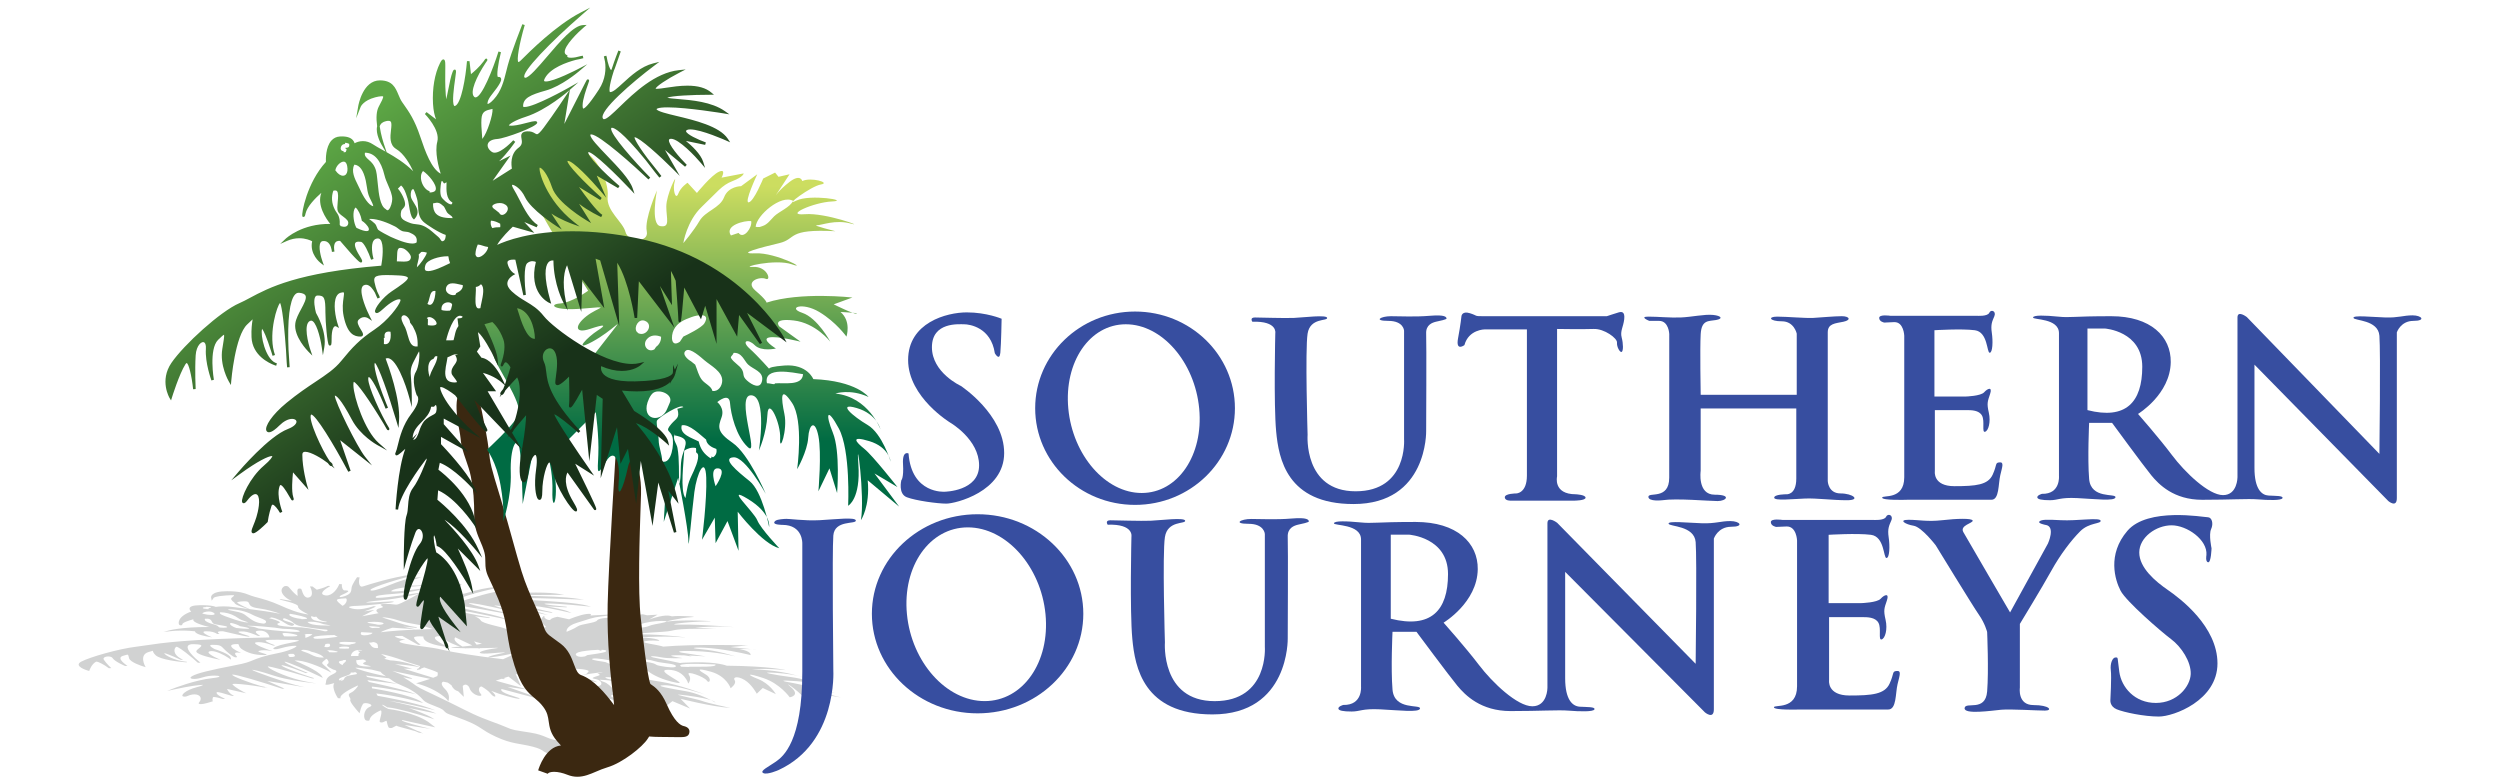<?xml version="1.0" encoding="utf-8"?>
<!-- Generator: Adobe Illustrator 19.0.0, SVG Export Plug-In . SVG Version: 6.00 Build 0)  -->
<!DOCTYPE svg PUBLIC "-//W3C//DTD SVG 1.1//EN" "http://www.w3.org/Graphics/SVG/1.1/DTD/svg11.dtd">
<svg version="1.1" id="Layer_1" xmlns="http://www.w3.org/2000/svg" xmlns:xlink="http://www.w3.org/1999/xlink" x="0px" y="0px"
	 viewBox="0 0 255 80" style="enable-background:new 0 0 255 80;" xml:space="preserve">
<style type="text/css">
	.st0{fill:#D1D2D2;}
	.st1{fill:#3B2811;}
	.st2{fill:url(#SVGID_1_);}
	.st3{fill:url(#SVGID_2_);}
	.st4{fill:#374EA0;}
</style>
<g id="XMLID_132_">
	<g>
		<path id="XMLID_131_" class="st0" d="M62.845,70.585c0.002-0.006,0-0.013,0-0.02c-0.017-0.01-0.036-0.022-0.051-0.031
			C62.812,70.552,62.827,70.569,62.845,70.585z"/>
		<path id="XMLID_130_" class="st0" d="M72.522,71.414c0.282,0.145,0.452,0.248,0.452,0.248S72.957,71.562,72.522,71.414z"/>
		<path id="XMLID_129_" class="st0" d="M77.074,66.237c0.092-0.008-0.132-0.016-0.443-0.024
			C76.851,66.232,77.019,66.242,77.074,66.237z"/>
		<path class="st0" d="M81.973,70.473l3.804,0.67L82.512,70.3l2.649,0.346c0,0-3.226-0.8-4.247-0.972
			c-1.021-0.173-1.782-0.346,0.347-0.195c1.243,0.089,1.928,0.25,2.285,0.37c-0.536-0.22-1.637-0.626-2.824-0.78
			c-1.666-0.216-3.727-0.584-1.512-0.432c1.099,0.075,1.823,0.209,2.274,0.324c-0.832-0.25-2.461-0.634-4.769-0.692
			c0,0,1.359-0.13,3.459,0.087c0,0-1.58-0.411-6.039-0.454c0,0-0.954-0.389-3.255-0.345c-1.132,0.02-1.457,0.053-1.496,0.079
			c-0.48-0.107-1.637-0.36-2.444-0.512c-1.04-0.194-0.404-0.26,0.443-0.087c0.848,0.173,2.245,0.087,2.245,0.087
			s-1.773-0.238-0.944-0.281c0.26-0.014,0.684-0.008,1.142,0.006l0.748,0.119l-0.313-0.104c0.872,0.034,1.726,0.086,1.726,0.086
			l-2.513-0.389c0,0-0.973-0.216,1.339-0.15c2.312,0.064,4.209,0.54,4.209,0.54s-1.839-0.605-3.515-0.735
			c-1.676-0.13-0.25-0.281,1.715-0.022c1.965,0.26,3.332,0.627,3.332,0.627s0.174-0.389-1.165-0.627c0,0,0.736,0.008,1.242,0.02
			c-0.74-0.061-2.108-0.214-2.108-0.214l1.753-0.173c0,0-5.423-0.151-8.641,0.13c0,0-0.057-0.065-1.396-0.302
			c-1.339-0.238,0.106-0.368,0.77-0.302c0.665,0.064-0.115-0.324-1.57-0.303c-1.454,0.022,2.062-0.216,3.931-0.065
			c1.869,0.151-1.917-0.303-3.978-0.281c-2.062,0.021,0.472-0.152,2.196-0.26c1.724-0.108,0.367-0.367,5.453-0.302
			c0,0-2.562-0.151-2.042-0.151c0.52,0,1.773-0.152,3.43-0.043c1.657,0.108-2.764-0.281-4.893-0.238
			c-2.129,0.043,0.597-0.303,2.485-0.324c1.888-0.022-2.427-0.195-3.66-0.022c-1.233,0.173,1.147-0.367,2.149-0.41
			c1.002-0.043-1.214-0.194-1.984-0.086c0,0-0.347-0.195-1.282,0.021c-0.76,0.176-1.039,0.308-1.118,0.351l0.944-0.545l-1.069,0.065
			l-0.443-0.108l-1.079,0.151c0,0-0.434,0.584-0.936,0.605c-0.501,0.022,0.232-0.713,0.232-0.713l-1.377,0.302
			c0,0-1.301,0-1.484,0.281c-0.183,0.281-1.599,0.346-1.975,0.605c-0.376,0.26-1.147,0.562-1.147,0.562s-0.154-0.562,1.081-0.929
			c1.233-0.367,1.513-0.541,2.544-0.648c1.03-0.108,0.954-0.195,0.954-0.195l-2.159,0.108c0,0,0.309-0.238-0.394-0.151
			c-0.704,0.086-1.773,0.54-1.773,0.54l-1.184-0.259c0,0-0.598,0.107-0.704,0.281c-0.106,0.173-0.703-0.108-0.635-0.324
			c0.067-0.217-0.56,0.345-0.29,0.648c0.269,0.303,0.915,0.54-0.165,0.497c-1.079-0.043-1.155-0.907-1.155-0.907
			s-0.646,0.735-0.117,1.037c0.194,0.111,0.022,0.178-0.296,0.206c-0.177-0.01-0.352-0.02-0.531-0.028
			c-0.309-0.015-0.609-0.026-0.914-0.039c-0.173-0.031-0.317-0.07-0.406-0.116c-0.491-0.259-2.476-0.54-2.63-0.908
			c-0.043-0.104-0.259-0.247-0.589-0.399l1.464,0.189l0.103-0.053c-0.879-0.157-1.771-0.329-2.486-0.479
			c-0.403-0.124-0.865-0.237-1.357-0.325c-0.083-0.028-0.126-0.05-0.108-0.061c0.507,0,3.429,0.586,5.151,0.955l0.501,0.107
			l-0.311-0.14c-0.516-0.231-2.017-0.547-3.343-0.827c-1.05-0.221-2.136-0.45-2.181-0.53c-0.004-0.006,0.002-0.009,0.012-0.011
			c0.008-0.002,0.027-0.003,0.052-0.003c0.834,0,5.24,0.827,6.866,1.146l0.141-0.046c-1.974-0.408-5.105-1.111-5.102-1.255
			c0-0.006,0.007-0.008,0.026-0.01c0.013-0.001,0.031-0.002,0.051-0.002c0.221,0,1.07,0.08,4.164,0.823
			c0.895,0.23,1.787,0.443,1.796,0.444l0.169-0.039c-0.007-0.002-0.793-0.204-1.794-0.445c-1.761-0.453-1.828-0.536-1.827-0.543
			c0.488,0,3.116,0.499,4.658,0.813l0.839,0.171l-2.098-0.659l2.425,0.425l0.133-0.047c-0.931-0.19-2.399-0.53-2.38-0.637
			c0.002-0.008,0.013-0.017,0.088-0.022c0.029-0.002,0.062-0.003,0.099-0.003c0.789,0,2.874,0.447,3.611,0.619l0.519,0.122
			l-0.322-0.152c-0.428-0.201-1.568-0.418-2.245-0.535l2.054,0.101l0.015-0.062c-0.874-0.072-2.158-0.208-2.275-0.286
			c-0.005-0.003-0.018-0.012,0.04-0.025c0.04-0.009,0.134-0.02,0.353-0.02c1.124,0,3.883,0.281,3.911,0.283l0.454,0.046
			l-0.334-0.094c-1.129-0.317-3.789-0.468-5.733-0.578c-0.999-0.057-2.031-0.115-2.201-0.172c0.001-0.002,0.033-0.047,1.1-0.047
			c1.992,0,5.835,0.153,5.873,0.154l0.58,0.023l-0.535-0.082c-1.562-0.238-3.651-0.28-5.035-0.308
			c-0.449-0.009-0.948-0.018-1.145-0.034c0.377-0.047,2.431-0.075,4.346-0.075h0.354l-0.321-0.057
			c-0.661-0.118-1.511-0.175-2.596-0.175c-0.777,0-1.525,0.029-2.125,0.053c-0.375,0.015-0.699,0.028-0.905,0.028
			c-0.089,0-0.132-0.003-0.143-0.003c-0.021-0.056,0.922-0.242,2.085-0.412l0.546-0.079l-0.674,0.018
			c-2.385,0.065-4.074,0.582-5.192,0.925c-0.564,0.173-1.051,0.322-1.341,0.322c-0.038,0-0.08-0.003-0.135-0.02
			c-0.57-0.187,2.186-0.923,4.057-1.343l0.429-0.097l-0.59,0.039c-1.174,0.078-1.998,0.314-2.66,0.505
			c-0.429,0.123-0.794,0.23-1.108,0.226c-0.064-0.017-0.26-0.106-0.082-0.55c0.019-0.014,0.034-0.031,0.045-0.052
			c0.165-0.303,0.222-0.433,0.222-0.433l-0.264-0.022c-0.002,0.002-0.167,0.234-0.266,0.48c-0.018,0.011-0.033,0.015-0.033,0.016
			c-0.024-0.003-0.195-0.03-0.559-0.221c-0.127-0.088-0.25-0.142-0.256-0.144l-0.236,0.016c0,0,0.102,0.064,0.247,0.14
			c0.251,0.174,0.453,0.437,0,0.701c-0.754,0.439-1.07,0.486-1.171,0.486c-0.017,0-0.081-0.018-0.136-0.079
			c-0.137-0.154,0.009-0.42,0.078-0.548c0.045-0.082,0.045-0.083-0.012-0.099l-0.052-0.014h-0.068c-0.09,0-0.097,0.006-0.185,0.085
			c-0.208,0.187-0.861,0.752-1.204,1.047l-0.206-0.868l0.7-0.192l-0.936,0.15c-0.029,0.005-2.995,0.479-3.986,0.479
			c-0.163,0-0.172-0.011-0.179-0.018c-0.183-0.205,0.462-0.289,1.975-0.401c1.474-0.109,2.857-0.466,2.915-0.482l0.711-0.186
			l-0.904,0.132c-0.02,0.003-2.1,0.307-2.933,0.307c-0.112,0-0.171-0.006-0.188-0.012c-0.027-0.008-0.038-0.034,0.021-0.078
			c0.346-0.258,1.865-0.399,2.744-0.461c0.211-0.009,0.452-0.023,0.717-0.042l-0.112-0.064c-0.012,0.001-0.3,0.013-0.715,0.042
			c-0.164,0.007-0.309,0.011-0.433,0.011c-0.271,0-0.367-0.016-0.397-0.023c-0.022-0.005-0.025-0.01-0.025-0.01l0.007-0.025
			l-0.103-0.012c-0.133-0.016-0.213-0.038-0.252-0.067c-0.221-0.169,0.923-0.516,1.382-0.636l0.237-0.062L42.619,58.9
			c-0.944,0.011-1.958,0.411-2.939,0.798c-0.675,0.266-1.372,0.542-1.753,0.542c-0.033,0-0.057-0.003-0.083-0.009
			c-0.492-0.12,1.88-0.907,4.457-1.598l0.666-0.179l-0.858,0.125c-2.246,0.328-4.333,0.996-5.018,1.216
			c-0.134,0.042-0.205,0.044-0.213,0.044c-0.242-0.034-0.332-0.465-0.195-0.941l-0.265-0.021c-0.005,0.007-0.494,0.719-0.552,1.041
			c-0.009,0.051-0.014,0.101-0.019,0.151c-0.028,0.262-0.055,0.509-0.648,0.722c-0.302,0.108-0.48,0.114-0.514,0.113
			c-0.053-0.011-0.102-0.101,0.181-0.222c0.679-0.293,0.729-0.385,0.594-0.432c-0.034-0.012-0.114-0.032-0.264-0.032
			c-0.026,0-0.054,0-0.074,0.003c-0.171-0.032-0.286-0.321-0.251-0.631l-0.266-0.017c-0.165,0.451-0.664,1.168-1.305,1.168
			c-0.046,0-0.093-0.005-0.145-0.015c-0.587-0.111-0.222-0.514,0.401-0.864l0.043-0.022c0.08-0.042,0.092-0.048,0.038-0.066
			l-0.052-0.018h-0.079c-0.075,0-0.078,0.001-0.196,0.068c-0.297,0.144-0.762,0.267-0.997,0.325l-0.444-0.332l-0.258,0.001
			c0.233,0.409,0.385,1.081-0.201,1.139c-0.031,0.003-0.043,0.008-0.091-0.003c-0.319-0.074-0.449-0.483-0.511-0.68
			c-0.061-0.192-0.074-0.211-0.152-0.229l-0.055-0.012h-0.06c-0.109,0-0.13,0.027-0.153,0.056c-0.077,0.098-0.058,0.288-0.042,0.454
			c0.008,0.084,0.017,0.181,0.008,0.244c-0.041-0.028-0.093-0.069-0.16-0.126c-0.285-0.244-0.459-0.453-0.587-0.606
			c-0.158-0.189-0.209-0.244-0.328-0.269l-0.073-0.013h-0.054c-0.111,0-0.173,0.024-0.255,0.097
			c-0.298,0.267-0.221,0.644,0.212,1.032c0.202,0.182,0.45,0.31,0.662,0.395l-1.133-0.185l-0.127,0.049
			c0.02,0.004,1.947,0.401,1.893,0.703c-0.048,0.264,0.73,0.657,1.07,0.815c-1.039-0.127-2.016-0.535-2.933-0.947
			c-0.943-0.423-1.699-0.626-2.429-0.823l-0.185-0.05c-0.211-0.057-0.384-0.125-0.552-0.189c-0.461-0.179-0.939-0.365-2.215-0.365
			c-1.737,0-1.633,0.627-1.627,0.654l0.063,0.311l0.203-0.294c0.001-0.001,0.122-0.159,1.259-0.24c0.494-0.035,0.77-0.03,0.79-0.024
			c0.085,0.026-0.072,0.149-0.21,0.258c-0.137,0.109-0.043,0.277,0.278,0.501c-0.017,0.192,0.805,0.449,0.84,0.46l0.6,0.186
			c-0.117-0.015-0.231-0.029-0.34-0.042c-0.437-0.054-0.814-0.1-1.116-0.144c-0.377-0.055-0.748-0.082-1.102-0.082
			c-0.37,0-0.642,0.03-0.799,0.054c-0.048-0.025-0.127-0.054-0.25-0.081c-0.313-0.069-0.766-0.101-1.401-0.091
			c-0.347,0.005-0.61,0.041-0.781,0.105c-0.435,0.166-0.144,0.472-0.069,0.542c-1.473,0.529-1.341,1.316-1.177,1.377l0.058,0.021
			h0.085c0.127,0,0.126-0.033,0.125-0.082c-0.006-0.185,0.662-0.4,1.142-0.531c-0.192,0.314,1.065,0.658,1.617,0.791
			c-2.89-0.011-4.175,0.364-4.227,0.38l-0.431,0.129l0.621-0.077c0.372-0.046,0.776-0.069,1.203-0.069
			c0.644,0,1.174,0.053,1.377,0.077c0.005,0.327,1.284,0.541,1.34,0.55l0.412,0.068l-0.243-0.104
			c-0.231-0.099-0.792-0.378-0.62-0.482c0.038-0.022,0.108-0.034,0.22-0.037c0.59-0.014,0.921,0.136,1.069,0.223
			c0.021,0.016,0.048,0.034,0.077,0.053l0.25-0.008c0,0-0.024-0.022-0.078-0.054c-0.111-0.085-0.119-0.147-0.022-0.182
			c0.112-0.041,0.349-0.038,0.442-0.034c2.344,0.547,2.524,0.547,2.59,0.547h0l0.088-0.001l0.021-0.017
			c0.026-0.02,0.001-0.039-0.357-0.144c-0.748-0.219-0.793-0.302-0.753-0.332c0.031-0.023,0.14-0.035,0.325-0.035
			c0.078,0,0.158,0.002,0.235,0.005c0.317,0.013,1.027,0.273,1.429,0.454l0.232-0.019c-0.185-0.092-0.618-0.355-0.402-0.467
			c0.062-0.032,0.175-0.05,0.343-0.053l0.036-0.001c0.11,0,0.204,0.01,0.297,0.032c0.487,0.117,0.644,0.495,0.669,0.66
			c-8.411,0.174-10.971,0.562-12.666,0.818c-0.346,0.052-0.644,0.098-0.946,0.133c-1.761,0.208-4.737,1.06-5.591,1.519
			c-0.84,0.453,0.592,0.889,0.606,0.893l0.205,0.061l0.024-0.068c0.002-0.006,0.211-0.602,0.625-0.851
			c0.041-0.025,0.08-0.031,0.092-0.031c0.205,0,0.804,0.318,1.259,0.667l0.254-0.006c-0.005-0.004-0.507-0.466-0.761-0.854
			c-0.173-0.264,0.329-0.387,0.629-0.322c0.073,0.016,0.205,0.057,0.266,0.156c0.218,0.35,1.237,0.784,1.28,0.802l0.235-0.017
			c-0.012-0.008-1.225-0.775-0.475-1.015c0.293-0.094,0.43-0.124,0.494-0.13c0.07,0.037,0.099,0.172,0.131,0.315l0.009,0.043
			c0.094,0.424,1.356,0.817,1.41,0.833l0.289,0.089l-0.059-0.103c-0.006-0.011-0.641-1.151,0.351-1.44
			c0.101-0.03,0.187-0.055,0.258-0.076c0.065-0.02,0.126-0.038,0.173-0.051c0.002,0.007,0.005,0.015,0.007,0.023
			c0.026,0.085,0.069,0.227,0.286,0.43c0.496,0.466,2.385,0.661,2.96,0.711c0.068,0.007,0.138,0.012,0.206,0.016l0.009-0.063
			c-0.003-0.001-0.066-0.005-0.171-0.014c-1.102-0.111-2.169-0.702-2.115-0.863c0.168,0.038,0.62,0.194,1.482,0.594
			c0.061,0.031,0.127,0.062,0.197,0.092l0.229-0.02c0,0-0.074-0.035-0.192-0.09c-0.966-0.504-0.707-1.171-0.465-1.234
			c0.114,0.037,0.522,0.225,1.661,1.193c0.27,0.255,0.508,0.443,0.51,0.445l0.255-0.005c0,0-0.211-0.191-0.509-0.444
			c-0.805-0.76-1.01-1.259-0.577-1.406c0.095-0.032,0.217-0.045,0.376-0.042c0.353,0.009,0.589,0.032,0.701,0.068
			c0.216,0.072,0.039,0.211-0.131,0.346c-0.152,0.121-0.311,0.245-0.274,0.361c0.107,0.337,1.908,0.708,1.984,0.723l0.488,0.099
			l-0.302-0.133c-0.408-0.179-1.337-0.665-0.732-0.749c0.038-0.006,0.075-0.009,0.115-0.009c0.481,0,1.279,0.398,1.692,0.68
			l0.294,0.201l-0.036-0.2c-0.071-0.387-1.468-0.828-1.626-0.877c-0.185-0.092-0.601-0.335-0.426-0.417
			c0.037-0.017,0.098-0.024,0.192-0.024c0.696,0,0.851,0.056,1.184,0.431c0.202,0.227,0.883,0.787,1.097,0.831l0.055,0.011h0.054
			c0.158,0,0.145-0.034,0.025-0.168c-0.212-0.238-0.09-0.324,0.096-0.324c0.042,0,0.077,0.004,0.077,0.004l0.333,0.042l-0.18-0.081
			c-0.438-0.196-1.009-0.552-0.789-0.727c0.06-0.048,0.173-0.077,0.345-0.09c0.157-0.011,0.277-0.012,0.306-0.006
			c0.06,0.013,0.079,0.073,0.097,0.132c0.035,0.109,0.087,0.275,0.436,0.476c0.784,0.452,1.535,0.513,2.165,0.513
			c0.116,0,0.187-0.01,0.212-0.029c0.049-0.036-0.099-0.08-0.323-0.147c-0.353-0.105-0.629-0.196-0.456-0.251
			c0.139-0.045,0.314-0.067,0.521-0.067c0.215,0,0.392,0.024,0.393,0.024l0.48,0.07l-0.329-0.111
			c-0.43-0.145-1.53-0.559-1.458-0.731c0.011-0.029,0.057-0.049,0.138-0.06c0.072-0.01,0.148-0.015,0.228-0.015
			c0.391,0,0.839,0.125,1.076,0.202c0.225,0.091,0.399,0.147,0.405,0.149l0.213-0.027c-0.007-0.002-0.164-0.07-0.406-0.149
			c-0.192-0.078-0.359-0.16-0.496-0.24c-0.098-0.058-0.115-0.096-0.055-0.121c0.099-0.042,0.433-0.059,1.118-0.059
			c0.357,0,0.798,0.005,1.258,0.01c0.848,0.01,0.971,0.05,0.986,0.058c0.123,0.061-0.683,0.218-1.271,0.333l-0.072,0.014
			c-0.781,0.152-1.402,0.44-1.233,0.521c0.041,0.02,0.12,0.032,0.205,0.032c0.09,0,0.235-0.012,0.561-0.107
			c0.616-0.18,1.132-0.244,1.41-0.244c0.062,0,0.108,0.003,0.131,0.009c0.025,0.007,0.036,0.021,0.027,0.038
			c-0.055,0.125-0.812,0.494-2.001,0.725c-1.252,0.244-1.835,0.443-2.671,0.796c-0.488,0.206-1.216,0.348-2.138,0.527
			c-0.727,0.142-1.551,0.302-2.482,0.535c-1.268,0.318-1.694,0.601-1.45,0.705c0.068,0.029,0.182,0.046,0.313,0.046
			c0.306,0,0.657-0.092,0.899-0.169c0.339-0.109,0.762-0.171,1.159-0.171c0.242,0,0.437,0.024,0.498,0.061
			c0.086,0.053-0.095,0.134-0.694,0.195c-1.797,0.187-4.006,1.063-4.099,1.1l-0.518,0.207l0.736-0.16
			c1.559-0.338,2.519-0.458,2.866-0.458c0.021,0,0.038,0.001,0.042,0c0.013,0.02-0.079,0.095-0.653,0.244
			c-1.16,0.303-1.621,0.828-1.391,0.925c0.044,0.019,0.118,0.031,0.193,0.031c0.106,0,0.195-0.022,0.308-0.076
			c0.286-0.134,0.638-0.194,0.902-0.134c0.194,0.044,0.334,0.143,0.385,0.273c0.089,0.227-0.031,0.387-0.111,0.493
			c-0.052,0.069-0.089,0.119-0.053,0.161c0.012,0.013,0.038,0.024,0.076,0.033c0.042,0.01,0.096,0.014,0.15,0.014
			c0.28,0,0.922-0.196,1.185-0.28l0.024-0.008L21.7,71.522c-0.001-0.002-0.07-0.185,0.021-0.388
			c0.006-0.016,0.027-0.042,0.089-0.042c0.173,0,0.623,0.109,0.94,0.21l0.21-0.028c-0.01-0.004-0.993-0.409-0.857-0.65
			c0.004-0.007,0.021-0.031,0.064-0.031c0.163,0,0.574,0.104,1.222,0.31c0.231,0.074,0.264,0.081,0.344,0.081h0.068l0.026-0.014
			c0.032-0.016-0.005-0.032-0.078-0.065c-0.343-0.154-0.526-0.487-0.592-0.633l1.974,0.446l-0.272-0.136
			c-0.008-0.004-0.832-0.417-1.134-0.757c-0.048-0.053,0.018-0.076,0.228-0.076c0.573,0,1.86,0.171,2.563,0.288
			c0.235,0.063,0.324,0.076,0.406,0.076l0.043-0.001l0.367,0.061l-0.294-0.08l0.002-0.004c0.012-0.025-0.068-0.046-0.373-0.097
			c-1.062-0.292-3.227-1.082-2.953-1.189c0.439,0,2.929,0.74,5.084,1.455l0.215-0.026l-1.758-0.777l3.823,0.642l-0.916-0.224
			c-1.033-0.252-4.331-1.402-4.463-1.553c0.142,0.001,0.643,0.067,2.293,0.614c1.201,0.398,3.056,0.63,3.134,0.64l1.157,0.143
			l-1.054-0.195c-1.669-0.309-3.556-1.155-3.863-1.46c-0.069-0.069-0.04-0.089-0.049-0.09c0.314,0.009,2.009,0.46,4.04,1.076
			c0.163,0.054,0.296,0.095,0.384,0.121c0.068,0.02,0.106,0.031,0.18,0.031h0.076l0.022-0.017c0.026-0.018,0.026-0.018-0.464-0.167
			c-1.496-0.487-3.023-1.086-2.819-1.168c0.13,0,0.736,0.14,2.097,0.669c0.209,0.084,0.346,0.137,0.346,0.137l0.22-0.024
			c0,0-0.136-0.055-0.347-0.137c-1.598-0.642-2.08-0.939-2.014-1.006c0.431,0.072,2.112,0.802,3.54,1.489l0.35,0.169l-0.103-0.176
			c-0.323-0.556-2.377-1.424-2.778-1.588c0.896-0.114,2.712,0.693,3.294,0.991l0.47,0.242l-0.223-0.25
			c-0.002-0.002-0.253-0.283-0.571-0.536c-0.253-0.201-0.162-0.276,0.058-0.456c0.046-0.038,0.098-0.08,0.152-0.129
			c0.027-0.024,0.05-0.038,0.066-0.045c0.162,0.077,0.337,0.398,0.134,0.524c-0.319,0.197,0.565,0.569,0.602,0.585l0.023,0.009
			l0.034,0.005c0.006,0.001,0.608,0.108-0.17,0.465c-0.618,0.284-0.647,0.591-0.667,0.795c-0.007,0.082-0.014,0.147-0.056,0.185
			c-0.022,0.02-0.034,0.041,0.03,0.059l0.071,0.017h0.073c0.046,0,0.17,0,0.729-0.166c-0.316,0.503,0.344,1.494,0.377,1.541
			l0.263,0.005c-0.183-0.374,1.249-1.072,1.747-1.3l0.035,0.038c-0.033,0.055-0.314,0.513-0.741,0.705
			c-0.305,0.137-0.2,0.309-0.109,0.462c0.055,0.091,0.107,0.177,0.065,0.242c-0.116,0.189,0.701,1.109,0.736,1.149l0.211,0.238
			l0.052-0.229c0.001-0.004,0.096-0.42,0.289-0.716c0.04-0.061,0.137-0.096,0.267-0.096c0.116,0,0.262,0.027,0.38,0.07
			c0.202,0.072,0.334,0.2,0.044,0.318c-0.689,0.281-0.675,1.275-0.37,1.38c0.023,0.009,0.092,0.032,0.193,0.032
			c0.136,0,0.144-0.029,0.165-0.106c0.039-0.145,0.122-0.445,0.904-0.849c0.124-0.064,0.204-0.091,0.245-0.101
			c0.129,0.095,0.02,0.498-0.047,0.745c-0.103,0.387-0.103,0.444,0.007,0.473l0.064,0.014h0.065c0.091,0,0.135-0.02,0.173-0.041
			c0.156-0.088,0.256-0.117,0.3-0.127c0.014,0.01,0.027,0.022,0.032,0.033c0.004,0.022,0.104,0.538,0.208,0.655
			c0.01,0.011,0.023,0.02,0.042,0.027c0.039,0.015,0.101,0.024,0.164,0.024c0.121,0,0.181-0.031,0.335-0.121
			c0.062-0.035,0.167-0.096,0.232-0.121c0.141,0.074,0.578,0.189,1.078,0.321c0.304,0.08,0.618,0.163,0.851,0.234
			c0.389,0.174,0.408,0.174,0.513,0.174h0.058l0.289,0.088l-0.242-0.108c0.01-0.011-0.009-0.024-0.024-0.034
			c-0.055-0.037-0.176-0.084-0.38-0.146c-0.394-0.177-0.996-0.46-1.299-0.604l2.628,0.397l-0.699-0.173
			c-2.075-0.512-2.231-0.671-2.201-0.716c0.004-0.006,0.012-0.011,0.02-0.013l3.385,0.752l-0.729-0.564
			c-1.454-0.951-3.676-1.266-4.074-1.316c-0.355-0.179-0.665-0.385-0.609-0.436c0.113,0.031,0.326,0.142,0.486,0.254l0.028,0.02
			l0.082,0.007c0.942,0.073,3.363,0.784,4.216,1.053l0.514,0.162l-0.293-0.184c-0.45-0.281-1.639-0.73-2.315-0.974l2.803,0.572
			l-0.322-0.137c-0.926-0.394-3.348-0.927-4.486-1.165c1.504,0.206,3.892,0.772,3.92,0.779l0.78,0.186l-0.591-0.22
			c-1.671-0.622-4.8-1.171-5.288-1.254l-0.14-0.24c2.013,0.202,4.327,0.846,4.35,0.853l0.437,0.122l-0.221-0.146
			c-1.057-0.697-4.43-1.262-5.007-1.355l-0.015-0.175c1.538,0.132,3.785,0.623,3.809,0.629l0.721,0.158l-0.539-0.194
			c-1.038-0.373-3.879-0.98-4.287-1.066l-0.167-0.187l3.144,0.391l-3.152-0.713l-0.127-0.143l2.347,0.278
			c0.148,0.093,0.275,0.173,0.344,0.232c0.357,0.303,1.319,0.605,1.887,0.951c0.567,0.345,0.867,0.584,1.271,1.037
			c0.404,0.454,1.743,0.692,2.089,1.081c0.347,0.389,0.424,0.281,2.167,0.973c1.742,0.691,1.521,0.929,3.147,1.685
			c1.627,0.756,2.417,0.67,3.765,1.016c1.348,0.346,0.741,0.54,2.157,0.864c1.416,0.325,1.657,0.303,0.376,0.325
			c-1.282,0.022-1.427,0.54-1.427,0.54c0.125-0.151,1.234-0.173,2.649-0.043c1.416,0.129,2.177-0.086,3.555-0.194
			c1.377-0.108-2.601-1.137-2.321-1.31c0.28-0.173,0.164-0.108,1.551-0.108c1.387,0,3.14,0.021,2.321-0.022
			c-0.818-0.043-1.723-0.281-2.638-0.627c-0.915-0.346,3.961,0.23,3.555,0.165c-0.404-0.065-1.646-0.972-2.685-1.751
			c-0.97-0.726-2.027-2.142-2.668-2.993l0.111,0.074l-0.498-1.095l2.669,1.653l-0.392-1.103l1.136,0.531
			c0.166,0.253,0.309,0.47,0.309,0.47l0.114-0.272l1.168,0.546l0.237-0.016l-1.302-0.776l0.061-0.146l0.816,0.202l-0.248-0.139
			c-0.148-0.083-0.315-0.165-0.491-0.246l0.117-0.277c0,0,0.081,0.049,0.213,0.127c-0.296-0.281-0.519-0.613-0.964-0.885
			c-0.175-0.107-0.631-0.192-0.616-0.321c-0.01,0-0.018-0.001-0.028-0.001l0.049-0.043c-0.015,0.016-0.018,0.03-0.02,0.044
			c1.713,0.081,1.371,0.202,1.286,0.53c-0.058,0.223,0.38,0.494,0.345,0.707c0.59,0.354,1.993,1.208,2.219,1.463
			c0.289,0.324-0.326-0.756-0.509-1.254c-0.182-0.497,0.3-0.929,0.886-0.367c0.587,0.562,0.972,1.578,0.972,1.578l0.8-0.562
			l0.664,0.648l0.713-0.562l1.8,0.756l-0.971-0.994c0,0,3.245,0.821,5.075,0.929c0,0-2.35-0.497-2.889-0.713
			c-0.539-0.216-4.188-0.907-1.434-0.54c1.281,0.171,1.972,0.336,2.35,0.465c-0.559-0.288-1.562-0.747-2.581-0.92
			c-1.531-0.259-3.38-0.583-2.186-0.605c1.195-0.022,4.122,0.93,4.122,0.93s-2.638-1.016-4.535-1.297
			c-1.898-0.281-1.84-0.41-1.705-0.648c0.135-0.238-0.779-0.389-0.779-0.389s0.982-0.26,1.319,0.021
			c0.337,0.281,1.357,0.843,2.821,1.124c1.463,0.281-2.494-1.34-0.827-1.318c1.667,0.022,2.031,1.405,2.031,1.405
			s0.395-0.432,0.058-0.908c-0.336-0.476,1.58,0.216,1.839,0.605c0.26,0.389,0.588-0.216-0.124-0.627
			c-0.712-0.41-1.088-0.735,0.53-0.281c1.617,0.454,2.021,1.686,2.021,1.686s0.636-0.454,0.415-0.8
			c-0.221-0.346,0.269-0.476,1.001-0.044c0.732,0.433,1.251,1.405,1.251,1.405l0.608-0.584l1.338,0.627c0,0-0.596-1.059-1.8-1.535
			c-1.203-0.475-1.203-0.67,0.511-0.107c1.715,0.562,2.704,1.966,2.704,1.966s1.147-0.173,0.098-1.059
			c-1.048-0.886,1.425,0.821,1.53,1.426C82.183,71.488,82.829,71.143,81.973,70.473z M68.025,63.368
			c-0.128,0.162-1.21,0.275-1.581,0.395c-0.292,0.096-0.494,0.209-0.975,0.248l-0.24,0.022c-0.127,0.006-0.293,0.001-0.426-0.003
			C64.607,63.74,66.672,63.198,68.025,63.368z M29.999,66.974c-0.065,0.027-0.168,0.04-0.313,0.04c-0.046,0-0.096-0.002-0.151-0.004
			c-0.039-0.055-0.087-0.106-0.146-0.157h0.087l-0.045-0.035c-0.051-0.041-0.047-0.073,0.012-0.095
			c0.07-0.025,0.201-0.031,0.3-0.031c0.059,0,0.123,0.002,0.191,0.006C30.077,66.795,30.15,66.913,29.999,66.974z M40.287,67.741
			c1.212,0.077,2.035,0.227,2.045,0.229l0.458,0.084c-0.021,0.037-0.044,0.07-0.069,0.099c-0.216,0.088-0.231,0.108-0.169,0.13
			l0.044,0.014l-0.058,0.067l0.149-0.06l0.066-0.002c0.079-0.007,0.146-0.029,0.221-0.114c0.084-0.033,0.189-0.072,0.297-0.113
			c0.568,0.187,1.092,0.374,1.377,0.521c0.019,0.128,0.006,0.255-0.036,0.362c-0.117,0.056-0.26,0.116-0.423,0.176l-3.007-0.924
			h0.863L40.287,67.741z M34.644,66.145c-0.078-0.057-0.074-0.104,0.013-0.139c0.089-0.036,0.267-0.057,0.478-0.057
			c0.173,0,0.337,0.015,0.419,0.038c0.059,0.017,0.077,0.038,0.052,0.069l-0.007,0.076c-0.037,0.006-0.069,0.014-0.077,0.028
			C35.205,66.166,34.889,66.163,34.644,66.145z M35.13,67.598c-0.095,0.08-0.192,0.161-0.176,0.25
			c-0.255-0.11-0.419-0.245-0.383-0.339c0.023-0.062,0.128-0.102,0.31-0.118l0.04-0.003l0.115-0.065
			c0.036-0.002,0.081-0.003,0.128-0.005c0.031-0.001,0.061-0.001,0.092-0.003C35.351,67.411,35.244,67.502,35.13,67.598z
			 M34.744,65.678c-0.134-0.041-0.174-0.087-0.115-0.134c0.068-0.053,0.239-0.078,0.539-0.078c0.24,0,0.526,0.016,0.778,0.03
			c0.108,0.006,0.212,0.012,0.306,0.016c0.13,0.099-0.166,0.162-0.448,0.198l-0.037,0.005l-0.047,0.043
			C35.441,65.786,34.97,65.746,34.744,65.678z M36.66,66.29c0.088,0,0.186,0.008,0.293,0.024c-0.021,0.032-0.113,0.038-0.355,0.042
			l-0.136,0.003l0.269,0.194c-0.171,0.078-0.168,0.165-0.166,0.248c0.001,0.036,0.003,0.074-0.011,0.112
			c-0.204,0.005-0.478,0.005-0.757,0.003C35.801,66.72,35.99,66.29,36.66,66.29z M40.589,63.268
			c0.467,0.169,1.457,0.358,2.327,0.503c0.394,0.127,0.815,0.258,1.245,0.392c-2.98,0.061-4.68,0.243-5.32,0.326
			c0.24-0.176,1.001-0.408,1.189-0.463l2.338,0.157l-1.272-0.275l1.376,0.134l0.068-0.057c-0.893-0.121-1.728-0.403-2.464-0.651
			c-0.289-0.097-0.562-0.189-0.825-0.267c-0.269-0.08-0.252-0.104-0.222-0.105C39.268,62.96,40.037,63.069,40.589,63.268z
			 M55.236,66.734l-0.212-0.043c-0.388-0.116-0.089-0.333,0.6-0.272C56.648,66.509,56.169,66.834,55.236,66.734z M57.364,67.08
			l-0.116,0.065c-0.567,0.095-1.347-0.1-1.02-0.249c0.258-0.118,0.832-0.126,1.414-0.072C57.756,66.924,57.632,67.027,57.364,67.08z
			 M49.159,65.653c0,0-0.215,0.047-0.546,0.105l-0.257-0.338C48.853,65.565,49.159,65.653,49.159,65.653z M47.162,65.943
			c-0.951-0.545-0.843-0.826-0.722-0.936l1.736,0.823c-0.304,0.046-0.652,0.09-1.007,0.117L47.162,65.943z M39.126,63.592
			c0.007,0.07-0.217,0.135-0.462,0.135c-0.125,0-0.24-0.018-0.34-0.054l-0.466-0.079c-0.251-0.034-0.392-0.068-0.386-0.094
			c0.01-0.041,0.331-0.076,0.687-0.076c0.144,0,0.282,0.005,0.399,0.017C38.922,63.475,39.118,63.527,39.126,63.592z M36.858,64.479
			c0.181,0.003,0.352,0.016,0.533,0.029c0.182,0.014,0.37,0.029,0.582,0.034c0.026,0.046-0.033,0.103-0.167,0.155
			c-0.165,0.063-0.409,0.106-0.61,0.106c-0.05,0-0.202,0-0.336-0.062l-0.033-0.036C36.781,64.634,36.791,64.562,36.858,64.479z
			 M36.652,67.307c0.218-0.03,0.402-0.051,0.645-0.028c0.003,0.002,0.005,0.004,0.007,0.007h-0.251l0.132,0.046
			c0.255,0.09,0.152,0.142,0.019,0.207c-0.116,0.057-0.247,0.122-0.1,0.217c0.044,0.028,0.164,0.059,0.357,0.107
			c0.117,0.029,0.393,0.098,0.38,0.115c0,0-0.025,0.01-0.208,0.01c-0.055,0-0.117-0.001-0.19-0.003
			c-0.289-0.007-0.51-0.031-0.674-0.074c-0.39-0.101-0.407-0.288-0.422-0.439c-0.005-0.047-0.009-0.09-0.024-0.126
			C36.446,67.335,36.551,67.322,36.652,67.307z M37.773,65.744c-0.048-0.072-0.091-0.137-0.155-0.186
			c0.235-0.007,0.36-0.035,0.459-0.069c0.462,0.068,0.467,0.296,0.471,0.465c0.002,0.055,0.002,0.103,0.018,0.143
			c-0.058,0.005-0.112,0.007-0.161,0.007c-0.076,0-0.138-0.005-0.194-0.017C37.963,66.033,37.858,65.873,37.773,65.744z
			 M37.979,64.062c-0.21-0.049-0.331-0.132-0.319-0.191c0.355,0.004,0.719,0.042,1.012,0.078c0.041,0.025,0.077,0.061,0.088,0.089
			C38.457,64.037,38.178,64.044,37.979,64.062z M39.195,67.202l0.234-0.131l-0.569-0.364c0.568,0.097,1.552,0.406,2.205,0.635
			c0.204,0.103,0.979,0.338,1.786,0.596c-0.016,0.034-0.032,0.068-0.05,0.1l-0.299-0.107c-1.399-0.496-2.37-0.565-2.7-0.573
			L39.195,67.202z M45.223,66.302c-0.767-0.19-1.44-0.279-2.152-0.372c-0.524-0.069-1.065-0.14-1.68-0.258
			c-0.4-0.077-0.617-0.152-0.643-0.221c-0.044-0.116,0.432-0.19,0.436-0.191l0.175-0.026l-0.219-0.03
			c-0.004,0-0.482-0.066-0.802-0.235c-0.053-0.028-0.062-0.049-0.028-0.064c0.057-0.026,0.244-0.04,0.525-0.04
			c0.078,0,0.15,0.001,0.203,0.003l1.623,0.905l0.247-0.011c-0.382-0.271-0.877-0.73-0.578-0.806
			c0.133-0.034,0.295-0.051,0.484-0.051c0.149,0,0.286,0.011,0.37,0.019c-0.087,0.786,2.204,1.031,2.228,1.034l0.281,0.029
			l-0.136-0.067c-1.285-0.634-1.313-0.88-1.111-0.974c0.084-0.039,0.224-0.059,0.416-0.059c0.03,0,0.056,0.001,0.079,0.001
			c0.564,0.603,1.89,1.043,1.993,1.077c-0.116,0.007-0.232,0.012-0.347,0.014c-0.932,0.017-0.72,0.126,0.829,0.142l0.12,0.039
			l-0.067-0.038c0.362,0.003,0.796,0.001,1.302-0.007l0.173,0.082l-0.064-0.084c0.055-0.001,0.106-0.002,0.162-0.003
			c2.976-0.065,1.522-0.043,0.519,0.195c-1.002,0.238-0.81,0.453,0.636,0.324c1.445-0.129,1.638-0.108,0.819,0.043
			c-0.819,0.152-2.101,0.562-0.27,0.281c1.831-0.281,2.698-0.67,1.831-0.281c-0.471,0.211-0.936,0.42-1.268,0.569
			C48.685,66.944,46.011,66.497,45.223,66.302z M57.74,68.577c-0.028-0.096,0.101-0.277,0.4-0.331c0.555-0.101,2.1,0.05,1.883,0.26
			l-0.126,0.152C59.687,68.985,57.854,68.973,57.74,68.577z M59.908,66.821l-0.232,0.129c-0.757,0.16-1.08-0.139-0.893-0.303
			c0.211-0.186,0.835-0.254,1.525-0.323c0.186-0.018,0.448-0.037,0.704-0.044l0.311,0.104l0.038-0.105
			c0.365,0.009,0.612,0.062,0.399,0.203C61.591,66.594,60.247,66.776,59.908,66.821z M64.215,63.883
			c0.288,0.161-0.361,0.479-1.019,0.301l-0.722,0.065C61.561,63.993,63.534,63.863,64.215,63.883z M36.457,61.796
			c0.77-0.013,3.811-0.314,3.708-0.416c-0.01-0.009-0.054-0.038-0.248-0.038c-0.145,0-0.418,0.014-0.833,0.045
			c-0.819,0.059-1.267,0.071-1.499,0.071c-0.173,0-0.234-0.007-0.253-0.007c0.008-0.031,0.458-0.128,1.515-0.219
			c2.015-0.173,3.791-0.656,3.866-0.676l0.008-0.002l-0.193,0.111c-0.008,0.005-0.864,0.5-1.587,0.841
			c-0.243,0.115-0.416,0.168-0.545,0.168c-0.055,0-0.127-0.01-0.217-0.022c-0.19-0.025-0.456-0.06-0.88-0.052
			c-0.241,0.005-0.382,0.021-0.446,0.05c-0.083,0.038-0.009,0.085,0.071,0.136c0.121,0.076,0.247,0.156-0.099,0.231
			c-0.736,0.159-0.342,0.445-0.205,0.53l-1.691,0.311l1.255-0.642l-0.414,0.058c-0.207,0.029-0.424,0.059-0.626,0.087
			c0.659-0.197,1.183-0.478,1.21-0.493l-0.24-0.04c-0.008,0.003-0.869,0.317-1.623,0.317c-0.104,0-0.197-0.007-0.285-0.019
			c-0.377-0.054-0.613-0.132-0.601-0.198C35.618,61.852,35.929,61.804,36.457,61.796z M31.826,62.867
			c0.038,0.015,0.084,0.028,0.134,0.04l0.084,0.021l0.222-0.031c0.008,0.009,0.015,0.02,0.023,0.03
			c0.129,0.17,0.304,0.4,1.026,0.482c0.012,0.022,0.001,0.034-0.011,0.04c-0.011,0.005-0.027,0.01-0.081,0.01
			c-0.295,0-1.002-0.136-1.164-0.194c-0.246-0.087-0.337-0.276-0.341-0.393C31.749,62.87,31.788,62.868,31.826,62.867z
			 M32.534,63.511c0.051,0.01,0.182,0.057,0.26,0.085c0.079,0.028,0.147,0.052,0.199,0.066c0.105,0.028,0.226,0.046,0.342,0.063
			c0.157,0.023,0.28,0.041,0.353,0.079l0.01,0.006c-0.67-0.001-1.343-0.016-1.787-0.112c-0.276-0.059-0.455-0.145-0.547-0.264
			C31.879,63.4,32.008,63.413,32.534,63.511z M29.611,62.61c0.609,0.087,1.736,0.347,1.717,0.474
			c-0.006,0.047-0.195,0.071-0.56,0.074l-0.029-0.033l-0.089-0.008c-0.387-0.035-0.818-0.152-1.023-0.276
			C29.536,62.784,29.421,62.684,29.611,62.61z M29.403,63.42c-0.177-0.051-0.343-0.1-0.433-0.148
			c-0.09-0.048-0.158-0.143-0.065-0.184c0.034-0.015,0.077-0.017,0.107-0.017c0.014,0.001,0.03,0.001,0.022-0.001
			c0.07,0.015,0.277,0.094,0.577,0.237c0.136,0.065,0.219,0.137,0.298,0.206c0.155,0.135,0.316,0.274,0.858,0.381
			c0.399,0.08,1.947,0.295,2.604,0.34c0.059,0.054,0.063,0.13-0.07,0.149c-0.145,0.02-0.19,0.018-0.359-0.031
			c-0.073-0.021-0.155-0.045-0.265-0.064c-0.155-0.026-0.306-0.054-0.455-0.082c-0.437-0.08-0.889-0.164-1.455-0.212
			c-0.228-0.02-0.455-0.026-0.675-0.032c-0.192-0.005-0.374-0.01-0.537-0.024c-1.007-0.084-1.277-0.133-1.261-0.316
			c0.002-0.017,0.051-0.033,0.102-0.051c0.079-0.026,0.168-0.057,0.15-0.102c-0.045-0.108-0.695-0.326-1.1-0.412l0.253-0.081
			c0.367,0.066,0.6,0.171,0.845,0.282l0.119,0.053c0.089,0.04,0.191,0.106,0.299,0.175c0.211,0.138,0.431,0.279,0.708,0.333
			l0.117,0.023l0.067-0.025C30.256,63.669,29.783,63.531,29.403,63.42z M31.061,64.733l0.205-0.065
			c0.19-0.007,0.416,0.005,0.584,0.017c0.01,0.093-0.45,0.308-0.687,0.374c-0.033-0.045-0.025-0.092-0.017-0.138
			C31.157,64.854,31.167,64.791,31.061,64.733z M24.964,61.904c-0.004-0.002-0.455-0.205-0.783-0.429
			c0.022-0.07,0.197-0.114,0.534-0.134c0.222-0.013,0.38-0.01,0.47,0.011c0.152,0.034,0.189,0.122,0.23,0.216
			c0.071,0.168,0.161,0.376,0.963,0.482c0.903,0.12,1.745,0.387,2.237,0.566c-1.033-0.211-2.183-0.364-3.145-0.485L24.964,61.904z
			 M25.794,62.728c0.142,0.078,0.35,0.156,0.57,0.24c0.311,0.119,0.635,0.241,0.74,0.354c0.066,0.07,0.054,0.214-0.114,0.269
			c-0.036,0.011-0.073,0.017-0.112,0.017c-0.061,0-0.137-0.014-0.191-0.025l-0.038-0.006c-0.638-0.079-1.061-0.406-1.313-0.601
			c-0.045-0.035-0.086-0.067-0.125-0.095c-0.045-0.033-0.085-0.063-0.122-0.092c-0.169-0.13-0.303-0.233-0.753-0.355
			c-0.15-0.04-0.326-0.072-0.496-0.103c-0.361-0.066-0.575-0.11-0.565-0.184C24.238,62.146,25.085,62.342,25.794,62.728z
			 M20.745,61.958c0.043-0.016,0.13-0.035,0.298-0.035l-0.028-0.032c0.123,0,0.268,0.007,0.444,0.027
			c0.146,0.096-0.022,0.098-0.327,0.104l0.212,0.043c-0.019,0.022-0.047,0.036-0.048,0.061c-0.078,0.005-0.148,0.007-0.214,0.007
			l-0.028-0.031c-0.267,0-0.339-0.049-0.359-0.07C20.672,62.006,20.691,61.979,20.745,61.958z M20.65,62.594
			c-0.03-0.114,0.329-0.223,0.646-0.223c0.231,0,0.379,0.06,0.463,0.111c0.153,0.092,0.179,0.167,0.074,0.21
			c-0.059,0.024-0.157,0.036-0.284,0.036c-0.244,0-0.553-0.045-0.848-0.125L20.65,62.594z M22.425,64.01l-0.004-0.015l-0.076-0.009
			c-0.016-0.006-0.034-0.028-0.047-0.045c-0.022-0.03-0.051-0.067-0.122-0.109c-0.153-0.089-0.278-0.123-0.424-0.161
			c-0.085-0.023-0.181-0.048-0.302-0.091c-0.442-0.156-0.625-0.314-0.544-0.468c0.197-0.015,0.328-0.001,0.379,0.01
			c0.203,0.045,0.269,0.174,0.323,0.279c0.05,0.097,0.093,0.182,0.226,0.235c0.129,0.051,0.375,0.09,0.636,0.131
			c0.436,0.069,0.72,0.12,0.699,0.195C23.15,64.031,22.881,64.045,22.425,64.01z M22.466,62.448
			c0.557,0.014,1.054,0.146,1.516,0.403c0.093,0.052,0.17,0.103,0.242,0.152c0.115,0.077,0.222,0.149,0.39,0.224
			c0.091,0.041,0.21,0.081,0.323,0.12c0.151,0.051,0.306,0.104,0.396,0.158c-0.485-0.018-1.225-0.235-1.773-0.441
			c-0.081-0.03-0.177-0.063-0.277-0.098C22.821,62.806,22.251,62.61,22.466,62.448z M25.399,64.122
			c-0.023,0.011-0.085,0.016-0.184,0.016c-0.16,0-0.482-0.014-1.109-0.083c-0.346-0.103-0.712-0.342-0.636-0.464
			c0.015-0.026,0.048-0.043,0.099-0.053c0.343,0.068,0.679,0.187,0.906,0.324l0.025,0.015l0.061,0.008
			c0.15,0.018,0.699,0.117,0.83,0.193C25.433,64.102,25.416,64.115,25.399,64.122z M29.723,64.913c-0.109,0-0.223-0.001-0.332-0.002
			c-0.108-0.002-0.212-0.003-0.316-0.003c0,0,0,0-0.001,0h-0.088c-0.019-0.038-0.051-0.078-0.083-0.118
			c-0.123-0.153-0.149-0.225,0.143-0.225c0.083,0,0.191,0.006,0.321,0.017c0.307,0.025,0.937,0.155,0.962,0.225
			C30.36,64.883,30.19,64.913,29.723,64.913z M30.161,64.454c-0.656,0-1.732-0.108-2.25-0.16l-0.142-0.014
			c-0.258-0.025-1.272-0.148-1.404-0.176c-0.064-0.014-0.122-0.038-0.183-0.063c-0.079-0.032-0.169-0.069-0.302-0.096
			c-0.192-0.038-0.421-0.075-0.689-0.115c0.053-0.001,0.111-0.003,0.172-0.003c0.738,0,1.899,0.105,2.669,0.195
			c0.134,0.016,0.246,0.034,0.355,0.052c0.137,0.023,0.279,0.047,0.456,0.062c0.101,0.009,0.23,0.012,0.366,0.016
			c0.133,0.004,0.284,0.008,0.378,0.017c0.513,0.051,0.909,0.099,0.972,0.224l0.016,0.031h0.005
			C30.499,64.444,30.36,64.454,30.161,64.454z M31.732,66.771c-0.122-0.061-0.247-0.124-0.39-0.177
			c-0.026-0.01-0.067-0.023-0.116-0.039c-0.198-0.065-0.61-0.2-0.471-0.253c0.042-0.016,0.1-0.024,0.175-0.024
			c0.269,0,0.699,0.098,0.779,0.178l0.011,0.01l0.355,0.09c0.524,0.173,0.793,0.292,0.957,0.516
			C32.419,67.093,32.125,66.968,31.732,66.771z M33.064,65.989l0.021-0.019c0.042-0.036,0.047-0.082,0.052-0.127
			c0.012-0.126,0.053-0.198,0.46-0.183c0.087,0.094,0.134,0.259-0.058,0.326C33.436,66.022,33.288,66.022,33.064,65.989z
			 M34.02,66.539c-0.12,0-0.262-0.003-0.423-0.009c-0.031-0.023-0.062-0.052-0.069-0.077l-0.07-0.079l-0.049-0.01
			c-0.028-0.005-0.058-0.01-0.088-0.012c0.053-0.019,0.131-0.029,0.237-0.029c0.262,0,0.609,0.057,0.78,0.111
			c0.09,0.028,0.128,0.053,0.105,0.069C34.413,66.526,34.258,66.539,34.02,66.539z M34.439,64.954
			c-0.043,0.006-0.113,0.015-0.201,0.027c-0.416,0.057-1.279,0.175-1.838,0.175c-0.148,0-0.255-0.009-0.319-0.025
			c-0.09-0.024-0.122-0.069-0.097-0.132c0.056-0.134,1.236-0.22,2.022-0.22c0.042,0,0.082,0,0.12,0.001
			c0.088,0.064,0.197,0.122,0.329,0.173L34.439,64.954z M34.394,61.29c-0.123-0.195,0.194-0.219,0.896-0.26l0.004,0.003
			c0.187,0.129,0.001,0.618-0.354,0.755c-0.003,0.001-0.007,0.003-0.011,0.004c-0.045-0.038-0.092-0.078-0.14-0.118
			C34.632,61.546,34.471,61.412,34.394,61.29z M36.113,68.815c-0.089,0.013-0.188,0.027-0.299,0.048
			c-0.433,0.083-0.487,0.118-0.625,0.237c-0.039,0.034-0.057,0.076-0.077,0.12c-0.056,0.126-0.119,0.217-0.425,0.225l0.277-0.162
			l-0.37,0.119c-0.129-0.183,0.207-0.296,0.561-0.414c0.322-0.108,0.655-0.218,0.618-0.386h0.296l0.028-0.012
			c0.071-0.03,0.119-0.033,0.118-0.033c0.044,0.006,0.145,0.052,0.179,0.118C36.443,68.769,36.346,68.782,36.113,68.815z
			 M36.557,68.257c-0.325-0.12-0.292-0.148-0.287-0.151c0.005-0.003,0.034-0.003,0.047-0.003c0.299,0,1.187,0.132,1.652,0.211
			c0.31,0.077,0.588,0.146,0.85,0.21c0.092,0.144,0.314,0.308,0.549,0.462C38.465,68.796,37.26,68.518,36.557,68.257z
			 M61.535,76.048c0.703,0.498-0.212,0.346-0.212,0.346c-1.368-0.368-2.909-0.735-4.219-0.843c-1.31-0.108-1.367-0.562-2.985-0.821
			c-1.618-0.26-1.772-0.238-2.494-0.562c-0.722-0.324-2.167-0.778-3.361-1.34c-1.194-0.562-2.195-1.103-3.841-1.88
			c-1.647-0.778-1.791-0.843-2.331-1.254c-0.187-0.143-0.56-0.375-0.965-0.617c0.681,0.154,0.766,0.157,0.807,0.157c0,0,0,0,0.001,0
			l0.081-0.001l0.024-0.016c0.028-0.019-0.022-0.04-0.145-0.08c-0.611-0.201-1.415-0.518-1.876-0.705l3.859,0.814
			c-0.675,0.233-1.439,0.449-1.439,0.449s1.224,0.303,2.196,0.908c0.972,0.605,1.087,0.93,1.087,0.93s0.309-0.627-0.336-1.254
			c-0.429-0.418-0.389-0.695-0.161-0.748l0.428,0.09c0.008,0.005,0.015,0.005,0.022,0.01c0.11,0.063,0.248,0.167,0.393,0.286
			c0.119,0.319,0.389,0.524,0.646,0.586c0.005,0.001,0.01,0.002,0.015,0.003c0.324,0.308,0.581,0.574,0.581,0.574l-0.11-1.11
			c0.075-0.091,0.206-0.14,0.292-0.14c0.005,0,0.016,0,0.039,0.005c0.044,0.01,0.272,0.076,0.362,0.359
			c0.131,0.414,0.59,0.699,0.859,0.76c0.074,0.017,0.138,0.021,0.179,0.021c0,0,0,0,0.001,0c0.198,0,0.227-0.068,0.091-0.219
			c-0.3-0.337-0.169-0.732,0.079-0.732c0.001,0,0.012,0,0.034,0.004c0.374,0.225,0.722,0.474,0.899,0.707
			c0.413,0.545,0.827,0.341,0.072-0.264c0.931,0.382,2.47,0.799,2.774,0.798l0.091-0.002l0.023-0.016
			c0.024-0.018,0.052-0.038-0.592-0.233c-1.413-0.428-1.336-0.658-1.233-0.738c0.642,0.172,3.2,0.855,3.521,0.937l0.073,0.017h0.139
			l0.024-0.015c0.032-0.02,0.054-0.033-3.172-1.162l2.198,0.303l-0.491-0.132c-0.858-0.232-1.951-0.532-2.896-0.8l0.609-0.196
			c0.073,0.014,0.148,0.027,0.22,0.041l0.142-0.046c-0.071-0.016-0.134-0.03-0.203-0.045l0.534-0.171l1.272,0.985L52.61,68.77
			l0.081-0.026c0,0,0.885,0.605,1.222,1.08c0.257,0.362,0.314,0.497,0.593,0.37l0.178,0.227l0.169-0.427
			c0.607-0.383,1.507,0.047,1.756,0.521c0.048,0.091,0.1,0.147,0.154,0.187c0.625,0.965,1.515,2.309,2.01,2.925
			C59.591,74.644,60.833,75.551,61.535,76.048z M60.936,68.658c0.495,0.24,0.096,0.239-0.271,0.383
			c-0.522,0.206,0.019,0.149,0.392,0.324c0.351,0.166,0.544,0.677-0.413,0.632c-0.033-0.011-0.067-0.021-0.101-0.032
			c-0.184-0.176-0.647-0.334-0.82-0.528c-0.016-0.018-0.051-0.045-0.091-0.075c0.538,0.089,0.917,0.16,0.926,0.162l0.371,0.07
			l-0.185-0.101c-0.203-0.112-0.781-0.241-1.446-0.363c-0.111-0.079-0.197-0.148-0.179-0.169c0.07-0.084,2.076-0.451,2.385-0.346
			L60.936,68.658z M63.89,70.365c-0.206,0.197-0.147,0.338-0.106,0.561c-0.736-0.175-1.01-0.949-1.198-1.206
			c0.278-0.054,0.674-0.092,1.139-0.064c0.04,0.032,0.098,0.073,0.1,0.105l0.212,0.043C64.349,69.926,64.033,70.229,63.89,70.365z
			 M66.445,70.17c0.973,0.022,0.144,0.454,0.144,0.454S65.472,70.149,66.445,70.17z M65.824,69.677
			c0.151,0.086,0.11,0.164-0.15,0.212l-0.192-0.022c0.049,0.024,0.035,0.04-0.041,0.047c-0.76-0.108-1.235-0.232-1.588-0.428
			c-0.731-0.086-2.153-0.176-2.097-0.41c0.721-0.045,2.158,0.253,2.809,0.362C64.728,69.565,65.322,69.639,65.824,69.677z
			 M64.101,68.201c-0.191-0.118-0.931-0.184-1.325-0.284c-0.448-0.113-0.671-0.248-1.019-0.384l-0.511-0.086
			c-0.296-0.034-1.166-0.182-0.75-0.273c0.36-0.079,1.725,0.181,2.108,0.249c0.786,0.14,2.081,0.283,2.273,0.521
			C64.983,68.075,64.733,68.227,64.101,68.201z M67.389,67.935c-0.613-0.115-0.376-0.156-0.741-0.273
			c-0.352-0.113-1.016-0.178-1.404-0.3l-0.019-0.022c0.023-0.03,0.179-0.061,0.182-0.104c0.832-0.017,1.267,0.204,1.734,0.294
			c0.655,0.127,1.731,0.177,1.797,0.399C69.01,68.172,68.017,68.053,67.389,67.935z M70.329,68.009l-0.067,0.022
			c-0.243-0.001-0.505-0.025-0.77-0.025c-0.758-0.439,2.468-0.267,3.482-0.23C73.175,68.083,71.209,67.988,70.329,68.009z"/>
		<path id="XMLID_75_" class="st0" d="M83.547,69.848c0.217,0.09,0.344,0.15,0.344,0.15S83.801,69.933,83.547,69.848z"/>
		<path id="XMLID_74_" class="st0" d="M81.484,68.96c0.415,0.124,0.635,0.216,0.635,0.216S81.942,69.078,81.484,68.96z"/>
	</g>
	<g>
		<path id="XMLID_73_" class="st1" d="M48.11,39.622c0,0,1.04,4.596,1.214,6.242c0.173,1.647,0.26,1.907,1.214,5.028
			c0.954,3.121,1.474,5.288,2.167,7.543s1.734,4.075,2.168,5.375c0.433,1.3,0.607,1.214,1.994,2.254
			c1.387,1.04,1.04,2.86,2.254,3.294c1.214,0.434,2.427,1.907,3.468,3.381c0,0,0.78,0.607,0.52-1.387
			c-0.26-1.994-0.693-5.635-0.607-9.71c0.087-4.074,0.867-16.125,0.867-16.125s1.604,1.591,1.495,4.87
			c-0.108,3.28-0.368,9.608-0.022,12.729c0.347,3.121,0.78,6.762,1.127,7.022c0.347,0.26,0.954,0.52,1.561,1.907
			c0.607,1.387,1.3,2.341,2.081,2.514c0.78,0.174-0.954,0.087-2.341,0.087c-1.387,0-1.214-0.26-1.647,0.433
			c-0.434,0.694-2.341,2.255-3.815,2.688c-1.473,0.433-2.427,1.3-3.728,0.78c-1.3-0.52-2.427-0.434-2.687,0.173
			c0,0,0.607-2.08,1.907-2.167c1.3-0.087,1.041,0-0.087-1.3c-1.127-1.3-0.347-2.081-1.387-3.468
			c-1.041-1.387-1.908-1.04-2.861-4.075c-0.954-3.035-0.52-3.988-1.647-6.762c-1.127-2.775-1.3-2.341-1.3-3.901
			c0-1.561-1.127-2.514-1.127-4.335s-0.087-2.775-0.347-4.162c-0.26-1.387-0.954-2.601-1.04-3.814
			C47.416,43.523,46.29,39.968,48.11,39.622z"/>
		<path class="st1" d="M58.894,79.229c-0.343,0.001-0.673-0.065-1.007-0.198c-0.491-0.196-0.978-0.305-1.372-0.305
			c-0.384,0-0.603,0.104-0.645,0.2l-0.977-0.35c0.072-0.246,0.742-2.389,2.325-2.537c-0.117-0.128-0.25-0.274-0.398-0.444
			c-0.68-0.785-0.772-1.437-0.854-2.013c-0.07-0.491-0.13-0.916-0.556-1.484c-0.301-0.402-0.585-0.639-0.885-0.891
			c-0.672-0.563-1.367-1.145-2.056-3.34c-0.445-1.416-0.599-2.412-0.735-3.29c-0.164-1.06-0.306-1.975-0.898-3.433
			c-0.376-0.925-0.641-1.481-0.834-1.888c-0.408-0.856-0.504-1.101-0.504-2.209c0-0.644-0.226-1.175-0.489-1.79
			c-0.299-0.7-0.638-1.494-0.638-2.545c0-1.756-0.076-2.667-0.338-4.065c-0.109-0.584-0.307-1.153-0.498-1.703
			c-0.256-0.737-0.497-1.433-0.55-2.171c-0.016-0.225-0.077-0.564-0.147-0.956c-0.289-1.622-0.772-4.336,1.175-4.707l0.493-0.094
			l0.111,0.49c0.043,0.189,1.049,4.644,1.224,6.303c0.165,1.562,0.238,1.802,1.134,4.737l0.059,0.194
			c0.509,1.667,0.902,3.087,1.249,4.341c0.306,1.107,0.596,2.153,0.918,3.201c0.402,1.304,0.92,2.456,1.377,3.471
			c0.323,0.717,0.602,1.337,0.787,1.893c0.304,0.912,0.386,0.971,1.176,1.538c0.18,0.129,0.389,0.279,0.636,0.464
			c0.807,0.605,1.112,1.426,1.358,2.084c0.238,0.638,0.39,1.004,0.759,1.136c1.246,0.445,2.41,1.785,3.343,3.05
			c-0.006-0.132-0.019-0.296-0.046-0.499c-0.302-2.318-0.695-5.855-0.611-9.788c0.086-4.039,0.86-16.027,0.868-16.148l0.074-1.14
			l0.812,0.804c0.072,0.072,1.763,1.791,1.649,5.257l-0.031,0.924c-0.114,3.336-0.306,8.919,0.006,11.731
			c0.167,1.5,0.666,5.998,0.983,6.707c0.024,0.017,0.049,0.034,0.075,0.051c0.375,0.256,1.005,0.684,1.589,2.021
			c0.773,1.766,1.408,2.146,1.717,2.214c0.432,0.097,0.634,0.31,0.598,0.634c-0.055,0.503-0.525,0.503-1.069,0.503
			c-0.238,0-0.533-0.005-0.851-0.01c-0.365-0.006-0.761-0.012-1.132-0.012c-0.397,0-0.672-0.02-0.871-0.035
			c-0.073-0.005-0.133-0.01-0.184-0.012c-0.037,0.054-0.09,0.138-0.141,0.22c-0.525,0.84-2.571,2.472-4.119,2.927
			c-0.412,0.121-0.787,0.281-1.149,0.436C60.172,78.974,59.573,79.229,58.894,79.229z M56.515,77.686
			c0.53,0,1.138,0.131,1.758,0.379c0.676,0.272,1.319,0.024,2.124-0.319c0.372-0.159,0.794-0.339,1.264-0.477
			c1.328-0.391,3.151-1.873,3.52-2.465c0.267-0.428,0.453-0.725,0.994-0.725c0.079,0,0.177,0.006,0.3,0.016
			c0.182,0.013,0.432,0.032,0.794,0.032c0.284,0,0.583,0.004,0.872,0.008c-0.379-0.46-0.74-1.085-1.088-1.881
			c-0.465-1.061-0.902-1.36-1.222-1.577c-0.063-0.042-0.121-0.083-0.174-0.122c-0.38-0.285-0.635-1.105-1.332-7.381
			c-0.321-2.886-0.128-8.517-0.013-11.881l0.031-0.923c0.047-1.413-0.238-2.48-0.558-3.218c-0.214,3.419-0.698,11.372-0.764,14.502
			c-0.082,3.862,0.305,7.347,0.602,9.632c0.121,0.928,0.052,1.483-0.225,1.798c-0.149,0.169-0.353,0.262-0.574,0.262
			c-0.282,0-0.497-0.151-0.556-0.197l-0.105-0.111c-0.827-1.172-2.06-2.777-3.218-3.191c-0.843-0.301-1.13-1.072-1.384-1.752
			c-0.219-0.587-0.445-1.193-1.008-1.615c-0.24-0.181-0.444-0.326-0.618-0.451c-0.909-0.652-1.163-0.872-1.557-2.054
			c-0.168-0.505-0.437-1.103-0.749-1.795c-0.47-1.044-1.002-2.226-1.422-3.592c-0.327-1.062-0.619-2.115-0.927-3.23
			c-0.345-1.247-0.736-2.66-1.241-4.314l-0.059-0.194c-0.904-2.96-0.999-3.269-1.174-4.931c-0.126-1.201-0.738-4.067-1.037-5.432
			c-0.346,0.683-0.081,2.174,0.093,3.149c0.075,0.421,0.14,0.785,0.16,1.064c0.043,0.601,0.263,1.234,0.495,1.904
			c0.203,0.586,0.414,1.192,0.538,1.852c0.273,1.454,0.356,2.449,0.356,4.258c0,0.839,0.269,1.469,0.554,2.137
			c0.282,0.659,0.573,1.341,0.573,2.198c0,0.915,0.038,0.995,0.403,1.762c0.199,0.418,0.472,0.991,0.859,1.944
			c0.638,1.57,0.795,2.588,0.962,3.665c0.137,0.883,0.278,1.796,0.7,3.138c0.598,1.905,1.124,2.345,1.732,2.854
			c0.316,0.265,0.675,0.566,1.049,1.064c0.586,0.781,0.675,1.407,0.754,1.961c0.074,0.517,0.132,0.926,0.611,1.478
			c0.218,0.252,0.403,0.45,0.549,0.607c0.391,0.42,0.649,0.697,0.494,1.087c-0.156,0.391-0.525,0.415-1.138,0.454l-0.177,0.011
			c-0.337,0.023-0.632,0.287-0.868,0.613C56.483,77.687,56.499,77.686,56.515,77.686z"/>
	</g>
	<linearGradient id="SVGID_1_" gradientUnits="userSpaceOnUse" x1="70.288" y1="18.988" x2="70.288" y2="45.025">
		<stop  offset="0" style="stop-color:#CCDD60"/>
		<stop  offset="1" style="stop-color:#006B43"/>
	</linearGradient>
	<path class="st2" d="M73.598,42.57c-0.347,0.954-0.52,1.474,1.127,2.601c1.647,1.127,3.381,5.202,3.381,5.202
		s-2.081-3.815-3.295-3.728c-1.214,0.086,0.347,1.387,1.647,2.428c1.301,1.04,1.994,4.682,1.994,4.682s0.26-1.387-2.167-2.861
		c-2.428-1.474,0.607,1.3,0.954,2.167c0.347,0.867,2.254,2.861,2.254,2.861c-1.734-0.434-4.248-3.727-4.248-3.727l0.086,3.988
		l-1.127-3.034l-1.214,2.254L72.905,52.8l-1.301,2.254c0,0,0.52-4.075,0.433-6.329c-0.087-2.254-0.953-0.52-1.213,1.474
		c-0.26,1.994-0.607,6.329-0.607,5.028s-1.041-6.502-1.041-6.502l-1.473,4.508c0,0,0.173-3.034,0.26-4.421
		c0.087-1.387-3.381-3.641-3.901-1.214c-0.52,2.427-1.127,3.468-0.954,1.561c0.174-1.908-0.347-3.641-1.3-2.081
		c-0.954,1.561-0.867,1.214-0.78-0.694c0.087-1.907-0.26-4.334-0.26-4.334l-3.121,3.121c0,0-1.907-1.3-1.214,2.254
		c0.693,3.554-0.173,5.202-0.086,2.601c0.086-2.601-1.04-5.722-1.04-5.722l-0.694,0.52l-1.3,6.589c0,0-0.087-4.595-0.347-5.809
		c-0.26-1.213-0.954,0.087-0.867,2.601s-0.78,5.029-0.78,5.029s0.173-1.3-0.26-3.728c-0.433-2.428-1.387-3.641-1.387-3.641
		s2.688-2.428,3.208-3.554c0.52-1.127-2.428-5.202-2.514-5.982c-0.087-0.78-1.994-3.728-1.387-4.508
		c0.607-0.78,2.254,2.167,2.514,1.04c0.26-1.127,0.434-2.341,1.821-1.647c1.387,0.693,6.762,5.635,6.762,5.635
		s1.214-1.561,2.428-3.121c1.214-1.561,0,0-2.081,1.127c-2.08,1.127-0.433-0.52,0.52-1.127c0.954-0.607,0.78-0.694-0.78-0.173
		c-1.561,0.52-1.561-0.347-0.347-1.3c1.214-0.954,2.688-1.04-0.347-0.78c-3.034,0.26-3.555-0.433-2.341-0.52
		c1.214-0.087,2.861-1.3,2.861-1.3s-6.416-9.97-6.155-11.184c0.26-1.214,2.514-3.468,4.681-3.382
		c2.167,0.087,3.641,3.468,3.468,4.942c-0.173,1.474,1.561,2.6,1.821,3.641c0.26,1.04,2.427,1.127,2.167-0.087
		c-0.26-1.214,1.04-4.161,1.04-4.161s-0.694,3.468,0.346,3.641c1.041,0.174,0.607-0.78,0.607-1.994s1.127-3.468,0.867-2.601
		c-0.26,0.867,0.087,1.994,0.347,1.3c0.26-0.694,0.954-1.127,0.954-1.127l0.954,1.04c0,0,1.474-1.821,2.254-2.167
		c0.78-0.347,0.26,0.607,0.26,0.607l2.254-0.434c0,0,0,0.347-1.127,0.78c-1.127,0.433-1.561,1.127-3.121,2.601
		c-1.56,1.474-1.907,3.728-1.907,3.728s1.041-1.214,1.647-2.254c0.607-1.04,2.081-1.3,2.514-2.427
		c0.433-1.127,1.734-1.127,1.734-1.127l1.647-1.213c0,0-1.387,2.947-0.867,2.861c0.52-0.087,1.474-2.428,1.474-2.428l1.213-0.607
		l0.347,0.433l1.127-0.26l-1.474,2.254c0,0,0.347-0.607,1.474-1.474c1.127-0.867,1.3-0.087,1.3-0.087
		c0.867-0.434,2.948,0.173,1.907,0.347c-1.041,0.173-3.901,2.341-2.514,1.647c1.387-0.694,5.548,0,3.641,0.086
		c-1.907,0.087-4.942,1.474-2.774,1.3c2.167-0.173,6.242,1.387,4.681,0.954c-1.561-0.433-2.947,0.174-3.468,0.174
		c-0.52,0,1.907,0.607,1.907,0.607c-5.028-0.26-3.901,0.78-5.722,1.214c-1.821,0.433-4.508,1.127-2.428,1.04
		c2.081-0.086,5.462,1.734,3.728,1.127c-1.734-0.607-5.462,0.347-3.988,0.26c1.474-0.087,1.907,1.474,1.3,1.214
		c-0.607-0.26-2.167,0.26-1.041,1.214c1.127,0.953,1.127,1.214,1.127,1.214c3.468-1.127,8.756-0.52,8.756-0.52l-1.908,0.694
		c0,0,2.081,1.04,2.341,0.953c0.26-0.087-1.647-0.173-1.647-0.173c1.127,0.954,0.607,2.514,0.607,2.514s-1.04-1.474-2.774-2.514
		c-1.734-1.04-3.294-0.434-1.734,0.087c1.56,0.52,2.861,2.947,2.861,2.947s-1.474-1.907-3.728-2.167
		c-2.254-0.26-1.474,0.607-1.474,0.607l2.167,1.56c0,0-2.341-0.607-3.208-0.433c-0.867,0.173,0.693,1.127,0.693,1.127
		s-1.474,0.347-2.167-0.347c-0.694-0.694-1.387-0.434-0.52,0.347c0.867,0.78,2.168,2.254,2.168,2.254s-0.954-0.347,1.387-0.52
		c2.341-0.173,2.948,1.387,2.948,1.387c4.421,0.173,5.635,1.821,5.635,1.821c-1.907-0.867-3.381-0.347-3.381-0.347
		c3.381,0.347,4.595,3.642,4.595,3.642s-0.347-1.561-2.428-2.168c-2.081-0.607-0.347,0.867,1.127,1.734
		c1.474,0.868,2.341,3.728,2.341,3.728s-0.173-1.474-2.168-2.081c-1.994-0.607-1.387,0.087-0.52,0.781
		c0.867,0.693,3.381,3.901,3.381,3.901l-2.341-1.387l2.514,3.381l-3.208-2.688c0.26,2.688-0.694,4.075-0.694,4.075
		c0.433-2.428-0.52-9.276-0.26-5.722c0.26,3.554-1.04,4.248-1.04,4.248s0.26-5.635-0.954-7.89c-1.214-2.254-1.387-1.474-0.607,0.434
		c0.78,1.907,0.434,6.155,0.434,6.155l-0.78-2.514l-1.127,2.341c0,0,0.347-3.901,0-5.636c-0.347-1.734-0.954-1.213-1.04,0.174
		c-0.087,1.387-1.127,3.208-1.127,3.208s0.694-4.942-0.52-6.762c-1.214-1.821-1.127-0.52-0.78,1.127
		c0.347,1.648-0.52,4.075-0.434,2.515c0.087-1.561-1.214-4.335-1.3-2.427c-0.087,1.908-0.867,3.641-0.867,3.641
		s0.867-5.549-0.78-5.635c-1.647-0.087,0.867,6.415-0.347,5.289c-1.214-1.127-1.734-3.382-1.821-4.508
		c-0.087-1.127-1.3-0.086-1.3-0.086S73.945,41.616,73.598,42.57z M73.252,47.772c-0.954-0.087-0.26,1.821-0.26,1.821
		S74.205,47.858,73.252,47.772z M73.07,45.795c-0.468-0.153-0.995-0.453-1.047-0.958c-0.554-0.438-1.725-1.635-2.486-1.454
		c-0.265,0.941,1.078,1.298,1.731,1.645c0.178,0.787,0.544,1.284,1.208,1.719c0.082-0.03,0.11-0.093,0.082-0.189l0.173,0.087
		C73.033,46.453,73.145,46.142,73.07,45.795z M70.997,46.124c0.026-0.129,0.004-0.293-0.006-0.422
		c-0.44-0.11-0.87,0.043-1.196,0.259c-0.042,1.033-0.456,4.139,0.124,4.84c0.156-0.892,0.223-1.459,0.605-2.249
		c0.264-0.544,0.85-1.759,0.647-2.254L70.997,46.124z M68.771,44.397c-0.13,0.517,0.251,0.857,0.33,1.286
		c0.214,1.156,0.116,2.587,0.182,3.752c0.258-0.863,0.038-1.993,0.302-2.915C69.961,45.207,70.412,44.719,68.771,44.397z
		 M68.744,44.391c0.01,0.002,0.017,0.004,0.027,0.006c0.014-0.058,0.031-0.117,0.059-0.18L68.744,44.391z M69.09,41.703l0.607-0.173
		c-0.216-0.419-2.548,1.049-2.693,1.387c-0.091,0.212,0.178,1.506,0.179,1.912c0,0.825,0.366,1.487,0.355,2.245
		c0.975,0.309,1.252-1.851,1.042-2.533c-0.217-0.702-0.809-0.472-0.103-1.298C68.973,42.66,69.371,42.666,69.09,41.703z
		 M68.05,41.703l0.26-0.607c0.404-0.841-1.007-1.446-1.651-1.043c-0.346,0.217-0.636,0.94-0.694,1.327
		C65.727,42.968,67.549,43.016,68.05,41.703z M71.857,36.753c-0.322-0.273-1.455-1.319-1.886-1.001
		c-0.498,0.368,0.241,0.959,0.507,1.096l0.434,0.347c0.226,0.549,0.33,1.087,0.677,1.541c0.305,0.399,0.987,0.664,1.072,1.136
		c0.609,0.105,0.994-0.503,1.006-1.03C73.686,37.886,72.518,37.315,71.857,36.753z M76.299,37.177
		c-0.386-0.363-0.625-1.247-1.472-1.181c-0.042,0.174-0.226,0.299-0.275,0.418v0.087c0.279,0.491,0.885,0.753,1.136,1.207
		c0.261,0.472-0.013,0.634,0.497,1.098c0.522,0.474,1.411,0.948,1.555-0.026C77.873,37.885,76.842,37.687,76.299,37.177z
		 M78.226,39.089c0.265-0.001,0.506,0.095,0.748,0.1l0.086-0.086c0.899-0.085,2.779,0.297,2.852-0.937
		C80.932,38.017,77.858,37.326,78.226,39.089z M69.35,34.853l0.347-0.52c0.379-0.178,1.885-0.907,2.155-1.361
		c0.652-1.094-0.694-0.859-1.312-0.632c-0.751,0.276-1.435,0.55-1.813,1.298C68.395,34.296,68.45,35.494,69.35,34.853z
		 M66.75,35.634l0.174-0.26c0.315-0.212,0.53-0.625,0.505-1.025c-0.533-0.218-1.114-0.186-1.478,0.287
		C65.492,35.232,66.098,36.012,66.75,35.634z M65.772,32.721c-0.635-0.244-1.128,0.627-0.843,1.092l0.174,0.174
		C65.947,34.389,66.715,33.084,65.772,32.721z M75.332,23.757c0.5,0.716,1.433-0.561,1.287-1.205
		c-0.663-0.081-2.752,0.439-2.067,1.465L75.332,23.757z M78.955,22.071c0.478-0.483,1.66-0.934,1.933-1.586
		c-1.2-0.683-3.749,1.495-3.81,2.652c0.128,0.017,0.291,0.037,0.422,0.013l0.26-0.087C78.275,22.907,78.579,22.451,78.955,22.071z"
		/>
	<linearGradient id="SVGID_2_" gradientUnits="userSpaceOnUse" x1="35.911" y1="12.315" x2="53.857" y2="38.583">
		<stop  offset="0" style="stop-color:#5DA745"/>
		<stop  offset="1" style="stop-color:#183219"/>
	</linearGradient>
	<path class="st3" d="M80.232,34.923l-0.271-0.51c-0.042-0.079-4.319-7.936-14.978-10.117c-2.292-0.469-4.508-0.707-6.586-0.707
		c-4.281,0-6.826,0.986-7.691,1.391c0.397-0.706,1.364-1.635,1.601-1.858l2.198,0.628l-1.027-1.105l1.256,0.538l0.119-0.23
		c-0.786-0.484-1.37-1.613-1.885-2.61c-0.202-0.391-0.393-0.761-0.587-1.075c-0.197-0.321-0.159-0.418-0.129-0.421
		c0.241,0,0.914,0.437,1.287,1.237c0.616,1.32,3.148,2.935,3.256,3.003l0.509,0.322l-0.33-0.503
		c-0.222-0.338-0.495-0.755-0.735-1.125c0.864,0.594,2.075,1.034,2.143,1.059l0.745,0.268l-0.62-0.493
		c-2.807-2.229-3.601-5.212-3.458-5.516c0.205,0,0.785,0.592,1.26,2.018c0.529,1.589,3.403,3.294,3.525,3.365l0.458,0.269
		l-0.281-0.45c-0.286-0.457-0.641-1.027-0.944-1.517c0.922,0.739,2.183,1.325,2.253,1.358l0.118-0.232
		c-0.551-0.306-1.773-1.976-2.378-2.833l2.16,1.324l0.155-0.208c-1.759-1.572-3.591-3.466-3.49-3.778
		c0.011-0.006,0.026-0.007,0.038-0.007c0.524,0,2.335,1.901,3.354,3.1l0.558,0.656l-0.964-2.249l2.173,1.274l0.15-0.211
		c-1.677-1.432-3.354-3.171-3.18-3.469c0.507,0,2.907,2.349,4.301,3.831l0.405,0.43l-0.187-0.561
		c-0.31-0.928-1.53-2.198-2.607-3.318c-0.853-0.887-1.736-1.806-1.709-2.129c0.002-0.024,0.01-0.035,0.022-0.044
		c0.009-0.007,0.029-0.011,0.054-0.011c0.834,0,4.503,3.318,5.847,4.596l0.182-0.185c-1.61-1.639-4.116-4.456-3.984-5.037
		c0.005-0.022,0.013-0.03,0.035-0.039c0.015-0.005,0.032-0.008,0.052-0.008c0.221,0,0.999,0.322,3.432,3.3
		c0.689,0.923,1.393,1.775,1.4,1.783l0.204-0.161c-0.006-0.008-0.612-0.819-1.399-1.783c-1.357-1.817-1.351-2.148-1.343-2.177
		c0.488,0,2.672,2.001,3.933,3.263l0.686,0.686l-1.511-2.644l2.047,1.706l0.175-0.192c-0.761-0.761-1.926-2.127-1.813-2.553
		c0.009-0.033,0.028-0.069,0.108-0.091c0.031-0.008,0.065-0.013,0.102-0.013c0.789,0,2.476,1.794,3.059,2.485l0.411,0.487
		l-0.187-0.609c-0.248-0.807-1.195-1.678-1.768-2.148l1.964,0.406l0.07-0.25c-0.81-0.288-1.973-0.833-2.021-1.146
		c-0.002-0.015-0.008-0.05,0.061-0.102c0.049-0.036,0.153-0.08,0.371-0.08c1.124,0,3.634,1.123,3.659,1.135l0.413,0.185
		l-0.251-0.376c-0.847-1.271-3.374-1.876-5.218-2.317c-0.949-0.227-1.93-0.462-2.049-0.69c0.002-0.008,0.074-0.186,1.142-0.186
		c1.992,0,5.699,0.614,5.736,0.62l0.559,0.093l-0.462-0.328c-1.349-0.955-3.402-1.123-4.761-1.234
		c-0.441-0.036-0.932-0.076-1.115-0.137c0.419-0.188,2.498-0.3,4.413-0.3h0.354L72.556,9.44c-0.557-0.473-1.355-0.703-2.44-0.703
		c-0.777,0-1.551,0.118-2.173,0.212c-0.388,0.059-0.723,0.11-0.929,0.11c-0.09,0-0.13-0.011-0.142-0.007
		c0.029-0.225,1.137-0.973,2.452-1.652l0.617-0.318l-0.69,0.073c-2.442,0.26-4.593,2.337-6.016,3.712
		c-0.718,0.694-1.338,1.292-1.628,1.292c-0.038,0-0.078-0.01-0.117-0.082c-0.403-0.749,3.007-3.699,5.252-5.383l0.515-0.386
		l-0.625,0.156c-1.243,0.311-2.278,1.26-3.11,2.023c-0.539,0.494-0.998,0.927-1.309,0.908c-0.049-0.068-0.165-0.427,0.407-2.205
		c0.031-0.057,0.062-0.125,0.091-0.208c0.434-1.215,0.608-1.737,0.608-1.737l-0.244-0.089c-0.004,0.009-0.375,0.94-0.694,1.928
		c-0.027,0.045-0.046,0.06-0.047,0.064c-0.021-0.012-0.168-0.119-0.362-0.887c-0.049-0.354-0.124-0.569-0.127-0.578l-0.251,0.066
		c0,0,0.046,0.256,0.123,0.562c0.096,0.7,0.064,1.753-0.624,2.812c-1.145,1.761-1.503,1.951-1.603,1.951
		c-0.017,0-0.065-0.076-0.065-0.32c0-0.615,0.382-1.684,0.566-2.198c0.118-0.329,0.12-0.335,0.076-0.398L60.026,8.1h-0.068
		c-0.091,0-0.104,0.026-0.261,0.34c-0.375,0.75-1.531,3.017-2.136,4.202l0.567-3.483l0.871-0.77l-1.07,0.603
		c-0.034,0.02-3.422,1.922-4.412,1.922c-0.162,0-0.162-0.047-0.162-0.075c0-0.822,0.719-1.161,2.332-1.609
		c1.57-0.436,3.272-1.873,3.344-1.934l0.877-0.745l-1.021,0.531c-0.024,0.012-2.374,1.229-3.207,1.229
		c-0.111,0-0.164-0.024-0.177-0.046c-0.02-0.033-0.008-0.135,0.09-0.312c0.575-1.036,2.22-1.602,3.154-1.849
		c0.219-0.036,0.473-0.093,0.754-0.169l-0.056-0.254c-0.013,0.002-0.311,0.052-0.752,0.168c-0.169,0.027-0.318,0.041-0.442,0.041
		c-0.271,0-0.354-0.063-0.376-0.091c-0.018-0.022-0.016-0.041-0.017-0.041l0.029-0.101L57.795,5.61
		c-0.119-0.064-0.18-0.149-0.192-0.267c-0.071-0.678,1.382-2.073,1.948-2.554l0.292-0.248L59.461,2.56
		c-0.955,0.047-2.325,1.652-3.65,3.203c-0.911,1.067-1.854,2.171-2.236,2.171c-0.033,0-0.055-0.011-0.075-0.036
		c-0.385-0.482,2.686-3.637,5.879-6.409l0.825-0.717l-0.97,0.503c-2.539,1.316-5.22,3.998-6.101,4.878
		c-0.172,0.172-0.245,0.177-0.253,0.178c-0.212-0.134,0.082-1.864,0.643-3.777l-0.246-0.084c-0.011,0.029-1.134,2.883-1.479,4.176
		c-0.054,0.203-0.104,0.405-0.154,0.604c-0.261,1.05-0.508,2.043-1.29,2.896c-0.398,0.435-0.581,0.459-0.615,0.455
		c-0.044-0.042-0.011-0.405,0.379-0.892c0.94-1.175,1.071-1.543,0.979-1.734c-0.023-0.049-0.085-0.131-0.235-0.131
		c-0.026,0-0.055,0.003-0.076,0.013c-0.143-0.128,0-1.288,0.311-2.533l-0.251-0.07c-0.566,1.811-1.702,4.682-2.345,4.682
		c-0.045,0-0.088-0.019-0.131-0.058c-0.488-0.444,0.236-2.062,1.17-3.469l0.063-0.088c0.116-0.166,0.134-0.192,0.096-0.264
		l-0.037-0.07h-0.079c-0.076,0-0.079,0.005-0.258,0.274c-0.425,0.577-0.999,1.071-1.286,1.302l-0.148-1.33l-0.259,0.004
		c-0.132,1.644-0.578,4.338-1.215,4.57c-0.034,0.012-0.05,0.031-0.088-0.013c-0.254-0.293-0.019-1.937,0.094-2.727
		c0.11-0.769,0.114-0.846,0.052-0.918l-0.045-0.048h-0.059c-0.109,0-0.155,0.109-0.203,0.224c-0.164,0.395-0.314,1.152-0.446,1.82
		c-0.067,0.337-0.144,0.729-0.21,0.982c-0.015-0.114-0.032-0.276-0.047-0.507c-0.068-0.977-0.056-1.817-0.047-2.43
		c0.01-0.758,0.009-0.98-0.088-1.079l-0.061-0.049h-0.054c-0.111,0-0.194,0.094-0.341,0.388c-0.536,1.072-0.793,2.581-0.707,4.14
		c0.041,0.731,0.175,1.243,0.311,1.584l-0.969-0.741l-0.171,0.196c0.016,0.016,1.59,1.61,1.267,2.822
		c-0.283,1.059,0.146,2.635,0.345,3.269c-0.926-0.51-1.54-2.147-2.09-3.797c-0.566-1.698-1.141-2.513-1.697-3.302l-0.141-0.2
		c-0.16-0.229-0.273-0.499-0.383-0.76c-0.301-0.719-0.614-1.463-1.89-1.463c-1.737,0-2.191,2.515-2.209,2.623l-0.214,1.247
		l0.464-1.178c0.003-0.006,0.265-0.639,1.473-0.961c0.525-0.14,0.797-0.12,0.812-0.095c0.062,0.104-0.205,0.599-0.439,1.035
		c-0.234,0.435-0.291,1.111-0.168,2.009c-0.189,0.773,0.405,1.802,0.431,1.846l0.435,0.746c-0.104-0.058-0.205-0.114-0.303-0.169
		c-0.389-0.215-0.724-0.402-0.988-0.578c-0.329-0.219-0.675-0.33-1.029-0.33c-0.37,0-0.668,0.121-0.847,0.219
		c-0.026-0.098-0.078-0.215-0.178-0.325c-0.251-0.277-0.676-0.404-1.32-0.365c-0.351,0.02-0.645,0.163-0.875,0.424
		c-0.582,0.663-0.564,1.889-0.551,2.172c-1.944,2.121-2.512,5.278-2.403,5.525l0.039,0.083l0.085,0
		c0.127-0.001,0.155-0.132,0.198-0.331c0.159-0.741,1.018-1.603,1.615-2.128c-0.472,1.259,0.479,2.636,0.912,3.173
		c-2.881-0.043-4.498,1.457-4.565,1.521l-0.546,0.52l0.689-0.306c0.412-0.183,0.838-0.276,1.264-0.276
		c0.644,0,1.126,0.213,1.308,0.308c-0.286,1.313,0.803,2.169,0.851,2.206l0.352,0.271l-0.15-0.418
		c-0.143-0.397-0.455-1.518-0.19-1.932c0.058-0.091,0.138-0.138,0.253-0.148c0.603-0.057,0.801,0.542,0.871,0.897
		c0.007,0.066,0.017,0.136,0.03,0.209l0.258-0.031c0,0-0.006-0.088-0.03-0.217c-0.035-0.343,0.012-0.589,0.14-0.731
		c0.149-0.165,0.382-0.151,0.471-0.138c1.857,2.193,2.036,2.197,2.103,2.197h0l0.089-0.006l0.037-0.067
		c0.044-0.08,0.036-0.159-0.229-0.578c-0.553-0.876-0.524-1.21-0.458-1.331c0.051-0.093,0.171-0.14,0.356-0.14
		c0.078,0,0.157,0.009,0.231,0.021c0.305,0.051,0.783,1.095,1.025,1.82l0.249-0.076c-0.103-0.369-0.302-1.425,0.013-1.876
		c0.092-0.131,0.22-0.201,0.391-0.214l0.036-0.001c0.11,0,0.196,0.041,0.268,0.13c0.383,0.468,0.204,1.985,0.083,2.645
		c-8.566,0.699-11.471,2.253-13.395,3.283c-0.392,0.21-0.731,0.391-1.065,0.535c-1.947,0.834-5.68,4.25-6.943,6.095
		c-1.243,1.817-0.2,3.567-0.19,3.584l0.151,0.246l0.085-0.276c0.007-0.024,0.747-2.414,1.381-3.412
		c0.063-0.1,0.107-0.122,0.119-0.122c0.205,0,0.522,1.273,0.666,2.671l0.259-0.02c-0.001-0.019-0.092-1.873,0-3.429
		c0.062-1.059,0.673-1.551,0.916-1.291c0.059,0.063,0.154,0.227,0.127,0.624c-0.094,1.407,0.539,3.144,0.566,3.218l0.25-0.068
		c-0.005-0.031-0.535-3.108,0.43-4.073c0.376-0.376,0.54-0.496,0.609-0.523c0.037,0.148-0.054,0.69-0.15,1.263l-0.028,0.171
		c-0.284,1.702,0.629,3.278,0.668,3.344l0.209,0.355l0.033-0.41c0.004-0.046,0.383-4.617,1.634-5.778
		c0.127-0.118,0.235-0.221,0.326-0.307c0.082-0.078,0.159-0.151,0.219-0.207c-0.005,0.03-0.009,0.063-0.014,0.094
		c-0.05,0.341-0.133,0.911-0.098,1.727c0.081,1.869,1.798,2.652,2.328,2.849c0.063,0.028,0.127,0.049,0.192,0.065l0.064-0.252
		c-0.003-0.001-0.062-0.017-0.159-0.053c-1.002-0.45-1.544-2.815-1.347-3.463c0.135,0.153,0.447,0.779,0.954,2.383
		c0.033,0.128,0.071,0.252,0.115,0.372l0.247-0.082c0,0-0.042-0.142-0.112-0.362c-0.518-2.019,0.336-4.697,0.633-4.95
		c0.081,0.147,0.322,0.905,0.6,4.787c0.043,1.021,0.113,1.776,0.114,1.784l0.26-0.019c0,0-0.042-0.766-0.114-1.779
		c-0.128-3.05,0.111-5.054,0.674-5.641c0.124-0.129,0.257-0.181,0.414-0.168c0.345,0.034,0.56,0.128,0.639,0.276
		c0.152,0.285-0.149,0.845-0.44,1.387c-0.26,0.483-0.528,0.983-0.595,1.447c-0.193,1.352,1.277,2.84,1.34,2.902l0.399,0.399
		l-0.184-0.533c-0.248-0.721-0.745-2.665-0.065-3.005c0.043-0.021,0.083-0.032,0.122-0.032c0.481,0,0.925,1.594,1.087,2.725
		l0.115,0.806l0.141-0.802c0.274-1.553-0.73-3.322-0.845-3.518c-0.103-0.37-0.303-1.344-0.054-1.673
		c0.052-0.068,0.119-0.1,0.213-0.1c0.696,0,0.801,0.227,0.801,1.731c0,0.91,0.183,3.157,0.357,3.331l0.046,0.042l0.054,0
		c0.158,0,0.175-0.137,0.175-0.674c0-0.958,0.198-1.299,0.384-1.299c0.041,0,0.073,0.016,0.073,0.016l0.296,0.169l-0.108-0.323
		c-0.263-0.788-0.517-2.215-0.142-2.917c0.102-0.192,0.242-0.309,0.425-0.359c0.167-0.045,0.289-0.051,0.312-0.024
		c0.048,0.055,0.013,0.295-0.02,0.528c-0.063,0.44-0.158,1.103,0.012,1.91c0.382,1.813,1.078,2.058,1.709,2.058
		c0.116,0,0.196-0.039,0.238-0.114c0.082-0.146-0.027-0.323-0.192-0.591c-0.258-0.421-0.454-0.787-0.233-1.009
		c0.179-0.179,0.375-0.269,0.582-0.269c0.215,0,0.37,0.099,0.371,0.1l0.418,0.279l-0.231-0.447c-0.3-0.583-1.032-2.246-0.807-2.933
		c0.038-0.117,0.101-0.196,0.192-0.241c0.081-0.041,0.162-0.061,0.241-0.061c0.391,0,0.728,0.503,0.897,0.808
		c0.143,0.367,0.268,0.588,0.273,0.597l0.236-0.107c-0.004-0.012-0.1-0.285-0.272-0.6c-0.122-0.317-0.217-0.642-0.282-0.965
		c-0.046-0.231-0.029-0.385,0.053-0.485c0.136-0.166,0.486-0.237,1.17-0.237c0.357,0,0.795,0.018,1.25,0.039
		c0.839,0.038,0.926,0.2,0.935,0.233c0.068,0.244-0.877,0.874-1.567,1.334l-0.085,0.057c-0.917,0.611-1.794,1.766-1.696,2.088
		c0.024,0.079,0.091,0.128,0.176,0.128c0.09,0,0.246-0.049,0.657-0.431c0.776-0.72,1.349-0.977,1.626-0.977
		c0.061,0,0.106,0.013,0.123,0.036c0.019,0.027,0.017,0.084-0.006,0.153c-0.166,0.5-1.252,1.98-2.647,2.911
		c-1.469,0.979-2.23,1.776-3.379,3.19c-0.671,0.826-1.526,1.395-2.608,2.116c-0.853,0.568-1.82,1.212-2.958,2.146
		c-1.551,1.274-2.228,2.409-2.078,2.83c0.042,0.117,0.141,0.184,0.272,0.184c0.306,0,0.74-0.369,1.05-0.68
		c0.435-0.435,0.913-0.686,1.311-0.686c0.242,0,0.416,0.097,0.443,0.246c0.039,0.211-0.214,0.535-0.869,0.785
		c-1.963,0.747-4.952,4.263-5.079,4.412l-0.702,0.83l0.878-0.641c1.861-1.358,2.926-1.84,3.274-1.84
		c0.022,0,0.037,0.005,0.042,0.001c-0.005,0.081-0.164,0.381-0.871,0.982c-1.43,1.216-2.358,3.319-2.215,3.709
		c0.027,0.074,0.091,0.121,0.166,0.121c0.106-0.001,0.215-0.088,0.376-0.303c0.406-0.541,0.81-0.776,1.021-0.539
		c0.155,0.176,0.207,0.576,0.142,1.096c-0.114,0.914-0.376,1.554-0.549,1.978c-0.114,0.278-0.196,0.479-0.196,0.644
		c0,0.054,0.016,0.099,0.047,0.134c0.033,0.038,0.082,0.059,0.137,0.059c0.28,0,1.096-0.786,1.435-1.125l0.032-0.032l0.006-0.044
		c0.001-0.007,0.095-0.742,0.367-1.557c0.021-0.063,0.065-0.167,0.127-0.167c0.173,0,0.526,0.436,0.754,0.841l0.235-0.111
		c-0.006-0.016-0.629-1.641-0.278-2.608c0.011-0.029,0.049-0.125,0.092-0.125c0.162,0,0.481,0.418,0.946,1.244
		c0.166,0.294,0.192,0.322,0.273,0.324l0.068-0.002l0.039-0.053c0.046-0.065,0.024-0.131-0.02-0.263
		c-0.206-0.617-0.093-1.953-0.029-2.54l1.578,1.788L31.3,49.422c-0.004-0.017-0.461-1.673-0.461-3.036
		c0-0.216,0.086-0.304,0.295-0.304c0.573,0,1.708,0.683,2.307,1.152c0.179,0.256,0.257,0.305,0.339,0.305l0.044-0.003l0.312,0.246
		l-0.223-0.323l0.005-0.016c0.035-0.099-0.027-0.184-0.286-0.39c-0.802-1.17-2.263-4.342-1.895-4.772
		c0.439,0,2.271,2.969,3.788,5.839l0.238-0.103l-1.066-3.117l3.25,2.578l-0.717-0.896c-0.809-1.011-3.082-5.627-3.08-6.23
		c0.14,0.006,0.584,0.268,1.746,2.464c0.846,1.598,2.495,2.527,2.565,2.565l1.03,0.572l-0.881-0.783
		c-1.394-1.239-2.528-4.631-2.564-5.856c-0.008-0.275,0.04-0.356,0.032-0.364c0.306,0.036,1.599,1.847,3.082,4.32
		c0.115,0.212,0.211,0.379,0.276,0.484c0.05,0.08,0.078,0.124,0.152,0.124h0.076l0.037-0.066c0.042-0.074,0.042-0.074-0.316-0.671
		c-1.062-1.954-2.056-4.355-1.778-4.687c0.13,0,0.612,0.561,1.502,2.684c0.134,0.337,0.224,0.55,0.224,0.55l0.241-0.098
		c0,0-0.086-0.222-0.224-0.551c-1.026-2.575-1.244-3.767-1.118-4.035c0.366,0.29,1.398,3.216,2.213,5.973l0.2,0.677l0.054-0.703
		c0.172-2.231-1.11-5.711-1.364-6.374c0.997-0.456,2.095,2.78,2.411,3.977l0.256,0.968v-1.001c0-0.011-0.001-1.135-0.094-2.152
		c-0.074-0.808,0.084-1.108,0.464-1.833c0.08-0.152,0.169-0.322,0.267-0.517c0.048-0.096,0.084-0.151,0.106-0.182
		c0.093,0.311-0.017,1.597-0.333,2.102c-0.494,0.79,0.058,2.284,0.082,2.348l0.015,0.036l0.028,0.022
		c0.005,0.004,0.512,0.431-0.584,1.864c-0.871,1.139-1.174,2.372-1.374,3.187c-0.081,0.331-0.145,0.591-0.221,0.743
		c-0.04,0.079-0.07,0.162-0.024,0.237l0.056,0.07h0.073c0.046,0,0.17,0,0.877-0.666c-0.764,2.018-0.985,5.99-0.995,6.179l0.259,0.02
		c0.15-1.5,2.204-4.301,2.905-5.217v0.155c-0.081,0.219-0.772,2.061-1.368,2.828c-0.427,0.549-0.476,1.241-0.52,1.852
		c-0.026,0.364-0.05,0.707-0.151,0.974c-0.284,0.758-0.287,4.449-0.287,4.606v0.954l0.255-0.92c0.005-0.016,0.469-1.683,0.927-2.872
		c0.094-0.244,0.222-0.383,0.351-0.383c0.116,0,0.238,0.107,0.319,0.279c0.137,0.292,0.156,0.802-0.24,1.277
		c-0.938,1.126-1.81,5.115-1.599,5.539c0.016,0.032,0.063,0.127,0.165,0.127h0c0.135-0.001,0.169-0.116,0.259-0.426
		c0.169-0.579,0.519-1.785,1.66-3.407c0.181-0.258,0.285-0.364,0.336-0.407c0.045,0.381-0.424,1.999-0.71,2.99
		c-0.449,1.553-0.499,1.782-0.414,1.896l0.051,0.058h0.065c0.091-0.001,0.153-0.082,0.209-0.165
		c0.235-0.352,0.359-0.467,0.412-0.505c0.006,0.036,0.007,0.09,0.003,0.131c-0.015,0.088-0.374,2.158-0.374,2.628
		c0,0.044,0.006,0.078,0.017,0.107c0.025,0.061,0.08,0.099,0.142,0.099c0.121,0,0.209-0.125,0.443-0.486
		c0.093-0.143,0.252-0.388,0.34-0.49c0.075,0.298,0.409,0.76,0.792,1.289c0.232,0.321,0.472,0.652,0.643,0.937
		c0.234,0.699,0.254,0.699,0.358,0.699l0.057-0.001l0.21,0.353l-0.145-0.433c0.019-0.046,0.012-0.096,0.006-0.138
		c-0.021-0.151-0.101-0.338-0.249-0.589c-0.237-0.709-0.586-1.844-0.762-2.42l2.275,1.592l-0.545-0.692
		c-1.619-2.055-1.633-2.695-1.563-2.874c0.009-0.024,0.02-0.041,0.032-0.053l2.715,3.017l-0.226-2.264
		c-0.607-3.814-2.549-5.078-2.903-5.279c-0.195-0.72-0.322-1.547-0.22-1.75c0.085,0.126,0.2,0.567,0.26,1.017l0.011,0.08
		l0.077,0.026c0.877,0.292,2.664,3.147,3.278,4.222l0.371,0.649l-0.13-0.736c-0.199-1.13-0.99-2.925-1.448-3.906l2.294,2.294
		l-0.2-0.551c-0.574-1.58-2.524-3.716-3.449-4.672c1.322,0.822,3.204,3.097,3.227,3.124l0.614,0.746l-0.395-0.881
		c-1.118-2.495-3.758-4.695-4.172-5.03l0.074-0.963c1.834,0.808,3.574,3.393,3.591,3.42l0.328,0.492l-0.091-0.584
		c-0.437-2.797-3.307-5.062-3.8-5.433l0.141-0.704c1.42,0.532,3.23,2.502,3.249,2.523l0.58,0.634l-0.366-0.777
		c-0.706-1.5-3.006-3.932-3.338-4.278V44.56l2.797,1.566l-2.517-2.861v-0.572l3.767,2.001l-0.833-0.733
		c-0.023-0.02-2.315-2.05-3.131-3.865c-0.217-0.483-0.16-0.596-0.152-0.607c0.008-0.012,0.037-0.013,0.05-0.013
		c0.299,0,1.069,0.532,1.464,0.847c2.868,3.677,3.073,3.694,3.147,3.694c0,0,0.001,0,0.001,0l0.083-0.004l0.038-0.064
		c0.046-0.076,0.014-0.162-0.073-0.324c-0.432-0.803-0.954-2.077-1.248-2.825l3.483,3.625l-0.111,0.235L51.9,44.47l1.336,1.391
		c-0.013,0.073-0.026,0.147-0.04,0.222c-0.307,1.689-0.205,2.731,0.033,3.016c0.07,0.084,0.146,0.102,0.197,0.102
		c0.315,0,0.442-0.613,0.493-1.128c0.109-1.089,0.538-1.676,0.689-1.676c0.005,0,0.015,0,0.034,0.021
		c0.036,0.041,0.205,0.303,0.043,1.439c-0.238,1.662-0.031,2.802,0.183,3.049c0.059,0.067,0.12,0.082,0.161,0.082c0,0,0,0,0,0
		c0.199,0,0.287-0.271,0.287-0.88c0-1.352,0.483-2.938,0.731-2.938c0.002,0,0.16,0.022,0.314,0.822
		c0.325,1.691,1.984,4.176,2.356,4.175l0.092-0.009l0.037-0.065c0.04-0.071,0.085-0.152-0.385-0.935
		c-1.031-1.719-0.75-2.64-0.575-2.963c0.489,0.688,2.439,3.43,2.686,3.76l0.058,0.07l0.139-0.001l0.038-0.061
		c0.048-0.078,0.083-0.135-2.138-4.663l1.928,1.217l-0.373-0.531c-1.371-1.954-3.515-5.138-3.687-5.73
		c0.348,0.114,1.491,1.021,2.471,1.9l0.183-0.185c-3.179-3.455-3.356-5.008-3.474-6.035c-0.042-0.366-0.078-0.682-0.226-1.004
		c-0.174-0.376-0.165-0.761,0.024-1.057c0.137-0.214,0.353-0.347,0.563-0.347c0.194,0,0.361,0.109,0.486,0.316
		c0.396,0.66,0.241,1.804,0.139,2.562c-0.036,0.268-0.065,0.48-0.065,0.628c0,0.073,0.018,0.132,0.053,0.176
		c0.04,0.051,0.101,0.079,0.171,0.079c0.271,0,0.838-0.527,1.182-0.874c0.021,0.722,0.064,2.495-0.008,2.924
		c-0.01,0.059-0.014,0.126,0.031,0.179l0.049,0.051l0.06-0.001c0.081,0,0.212,0,1.203-1.82l0.731,7.307l0.765-6.771l0.6,0.4
		l-0.207,8.094l1.666-5.194l0.355,3.73l0.763-1.526l0.833,5.619l0.477-4.392l1.197,6.63l0.59-4.426l1.593,5.115l0.252-0.064
		l-0.826-4.216l1.043,1.328l-0.124-0.559c-0.774-3.483-3.365-6.678-4.222-7.662c1.322,0.424,3.057,1.999,3.077,2.017l0.308,0.281
		l-0.094-0.407c-0.277-1.2-3.136-2.934-3.476-3.137l-1.244-2.074c0.54,0.055,1.049,0.083,1.514,0.083
		c1.926,0,2.913-0.476,3.419-0.962l-0.067,0.241l0.222-0.406c0.191-0.229,0.286-0.449,0.332-0.608
		c0.038-0.074,0.052-0.14,0.054-0.194l0.257-0.919l-0.337,0.616l-0.178-0.49l-0.01,0.711c0,0.001-0.001,0.069-0.03,0.176
		c-0.139,0.232-0.793,0.747-3.845,0.812c-2.236,0.049-3.039-0.449-3.315-0.864c-0.179-0.268-0.166-0.535-0.136-0.688
		c0.737,0.324,1.447,0.487,2.112,0.487c1.22,0,1.864-0.546,1.891-0.569l0.405-0.351l-0.521,0.126
		c-0.226,0.055-0.477,0.083-0.745,0.083c-3.074,0-8.032-3.66-8.987-4.876c-0.598-0.762-1.192-1.117-1.821-1.494
		c-0.462-0.277-0.94-0.563-1.45-1.034c-0.332-0.307-0.482-0.605-0.446-0.888c0.059-0.464,0.6-0.76,0.606-0.764l0.199-0.107
		l-0.193-0.118c-0.004-0.003-0.423-0.267-0.593-0.944c-0.028-0.112-0.019-0.197,0.029-0.258c0.08-0.103,0.28-0.16,0.561-0.16
		c0.078,0,0.149,0.004,0.201,0.009l0.817,3.632l0.256-0.045c-0.14-1.088-0.227-2.928,0.14-3.234
		c0.162-0.135,0.341-0.204,0.529-0.204c0.149,0,0.275,0.044,0.353,0.078c-0.787,3.154,1.286,4.137,1.307,4.146l0.255,0.116
		l-0.076-0.27c-0.72-2.543-0.53-3.528-0.244-3.907c0.119-0.157,0.277-0.237,0.469-0.237c0.029,0,0.055,0.002,0.078,0.005
		c0.028,2.463,0.997,4.254,1.039,4.33l0.424,0.77l-0.182-0.86c-0.465-2.189-0.107-3.316,0.111-3.756l1.448,4.759l0.107-3.307
		l2.243,2.926l-0.891-5.046l0.47,0.176l1.945,6.698l-0.205-6.46c1.192,1.882,1.769,5.599,1.775,5.639l0.258-0.014l0.17-3.739
		l3.624,4.731l-1.475-4.249l1.235,1.961l-0.018-0.484c-0.001-0.023-0.081-2.21-0.092-3.015c0.134,0.226,0.329,0.634,0.485,1.004
		c0.023,0.298,0.277,3.627,0.277,4.063c0,0.039,0,0.087,0.041,0.128l0.039,0.038l0.054-0.001c0.053,0,0.088,0,0.126-0.17
		c0,0.001,0,0.003,0.001,0.005c0-0.003,0-0.005,0-0.008c0.065-0.3,0.139-1.118,0.333-3.356l1.708,3.235l0.431-1.38l1.157,3.891
		v-4.573l2.103,3.839l0.193-2.217l2.122,2.97l0.222-0.134l-1.524-3.048L80.232,34.923z M35.047,16.486
		c0.231,0,0.326,0.242,0.365,0.446c0.07,0.37,0.03,0.67-0.113,0.843c-0.08,0.097-0.19,0.148-0.318,0.148
		c-0.243,0-0.513-0.181-0.736-0.501l-0.042-0.042C34.274,16.92,34.73,16.486,35.047,16.486z M35.507,22.858
		c-0.084,0.285-0.365,0.341-0.79,0.2l0.01-0.062l-0.067-0.037c-0.012-0.023-0.009-0.114-0.007-0.18
		c0.004-0.12,0.008-0.269-0.025-0.436c-0.073-0.357-0.169-0.491-0.28-0.647c-0.064-0.091-0.138-0.193-0.22-0.365
		c-0.303-0.626-0.346-1.258-0.127-1.878c0.211-0.061,0.33-0.006,0.371,0.038c0.163,0.179,0.114,0.7,0.074,1.119
		c-0.037,0.391-0.069,0.729,0.018,0.941c0.084,0.204,0.295,0.361,0.519,0.526C35.356,22.355,35.595,22.558,35.507,22.858z
		 M35.193,15.087l0.174,0.174c-0.038,0.088-0.079,0.147-0.102,0.245c-0.083,0.022-0.154,0.028-0.22,0.028v-0.126
		c-0.267,0-0.296-0.197-0.296-0.281c0-0.105,0.043-0.217,0.116-0.298c0.058-0.064,0.162-0.14,0.329-0.14v-0.126
		c0.123-0.001,0.262,0.028,0.42,0.107C35.674,15.051,35.504,15.062,35.193,15.087z M39.652,34.949
		c-0.089,0.107-0.203,0.159-0.349,0.159c-0.046,0-0.095-0.005-0.147-0.016c0.01-0.22,0.008-0.427-0.007-0.629h0.087l-0.013-0.142
		c-0.015-0.163,0.018-0.294,0.097-0.38c0.092-0.101,0.229-0.123,0.327-0.123c0.059,0,0.121,0.007,0.186,0.022
		C39.889,34.232,39.856,34.706,39.652,34.949z M45.022,18.494c0.033-0.009,0.074-0.016,0.113-0.022
		c0.023,0.062,0.059,0.113,0.098,0.162l0.066,0.084l0.25-0.125c-0.001,0.039-0.002,0.079-0.004,0.12
		c-0.022,0.681-0.052,1.604,0.597,1.932c-0.008,0.089-0.029,0.137-0.047,0.162c-0.015,0.02-0.037,0.04-0.09,0.04
		c-0.295,0-0.88-0.546-0.992-0.778C44.845,19.72,44.922,18.962,45.022,18.494z M45.27,21.058c0.042,0.038,0.132,0.225,0.185,0.337
		c0.054,0.114,0.1,0.211,0.14,0.266c0.081,0.111,0.185,0.182,0.286,0.251c0.136,0.093,0.244,0.165,0.282,0.316l0.006,0.022
		c-0.669-0.003-1.329-0.064-1.688-0.445c-0.223-0.236-0.325-0.583-0.312-1.06C44.713,20.612,44.831,20.664,45.27,21.058z
		 M43.149,17.443c0.532,0.348,1.427,1.389,1.296,1.899c-0.048,0.187-0.259,0.287-0.626,0.297v-0.132l-0.082-0.033
		c-0.356-0.142-0.683-0.608-0.777-1.109C42.918,18.143,42.892,17.743,43.149,17.443z M42.163,19.289
		c0.057,0.057,0.194,0.375,0.365,0.95c0.078,0.262,0.097,0.55,0.115,0.829c0.035,0.54,0.072,1.098,0.518,1.529
		c0.329,0.318,1.684,1.183,2.301,1.365c0.011,0.217-0.053,0.52-0.202,0.595c-0.164,0.082-0.206,0.075-0.332-0.124
		c-0.053-0.085-0.114-0.181-0.208-0.256c-0.132-0.107-0.258-0.217-0.382-0.328c-0.366-0.322-0.743-0.656-1.266-0.853
		c-0.211-0.079-0.432-0.104-0.646-0.128c-0.188-0.021-0.365-0.04-0.517-0.096c-0.931-0.339-1.158-0.535-0.979-1.269
		c0.016-0.065,0.08-0.132,0.147-0.202c0.102-0.107,0.218-0.229,0.24-0.409c0.051-0.433-0.404-1.306-0.733-1.65l0.325-0.325
		c0.309,0.263,0.448,0.685,0.594,1.13l0.071,0.215c0.054,0.159,0.097,0.423,0.143,0.702c0.09,0.551,0.182,1.12,0.412,1.335
		l0.097,0.092l0.089-0.099c0.536-0.601,0.186-1.155-0.095-1.6c-0.131-0.207-0.254-0.403-0.302-0.594
		c-0.047-0.19-0.031-0.572,0.099-0.739c0.047-0.06,0.092-0.067,0.121-0.067C42.153,19.294,42.168,19.295,42.163,19.289z
		 M39.131,14.613c-0.003-0.008-0.273-0.825-0.401-1.723c0.085-0.282,0.299-0.458,0.653-0.536c0.234-0.052,0.388-0.038,0.461,0.043
		c0.122,0.137,0.081,0.492,0.037,0.868c-0.077,0.673-0.174,1.511,0.534,1.935c0.797,0.478,1.401,1.552,1.734,2.268
		c-0.845-0.846-1.859-1.461-2.713-1.943L39.131,14.613z M37.228,15.575c0.961,0.004,1.634,0.791,1.999,2.34
		c0.073,0.31,0.211,0.627,0.357,0.963c0.206,0.476,0.42,0.968,0.424,1.421c0.003,0.284-0.137,0.859-0.353,1.078
		c-0.045,0.045-0.088,0.069-0.127,0.069c-0.061,0-0.125-0.056-0.168-0.102l-0.032-0.026c-0.567-0.318-0.699-1.629-0.777-2.412
		c-0.014-0.14-0.027-0.269-0.041-0.379c-0.016-0.132-0.029-0.255-0.04-0.371c-0.053-0.524-0.095-0.938-0.438-1.424
		c-0.114-0.162-0.261-0.291-0.403-0.416C37.327,16.05,37.151,15.876,37.228,15.575z M36.148,16.793
		c0.545,0.054,0.925,0.585,1.157,1.617c0.047,0.21,0.078,0.412,0.107,0.609c0.046,0.307,0.089,0.597,0.191,0.897
		c0.055,0.163,0.137,0.325,0.216,0.48c0.105,0.206,0.213,0.418,0.256,0.633c-0.469-0.069-1.016-0.945-1.38-1.767
		c-0.054-0.122-0.12-0.254-0.191-0.394C36.185,18.23,35.79,17.442,36.148,16.793z M37.591,23.509
		c-0.033,0.042-0.1,0.063-0.198,0.063c-0.161,0-0.47-0.058-1.036-0.333c-0.255-0.416-0.408-1.372-0.223-1.864
		c0.038-0.101,0.087-0.172,0.146-0.21c0.284,0.271,0.512,0.75,0.618,1.301l0.012,0.061l0.055,0.029
		c0.134,0.071,0.594,0.472,0.658,0.776C37.643,23.429,37.614,23.479,37.591,23.509z M39.82,24.144
		c-0.235-0.102-1.14-0.594-1.247-0.707c-0.052-0.056-0.089-0.152-0.128-0.253c-0.05-0.131-0.106-0.279-0.217-0.384
		c-0.158-0.152-0.354-0.3-0.586-0.464c0.055-0.006,0.113-0.009,0.175-0.009c0.737,0,1.804,0.421,2.495,0.781
		c0.12,0.063,0.216,0.138,0.308,0.211c0.117,0.092,0.238,0.186,0.4,0.25c0.093,0.036,0.218,0.05,0.351,0.064
		c0.13,0.014,0.277,0.03,0.364,0.067c0.467,0.204,0.82,0.399,0.773,0.897l-0.012,0.123l0.005,0.001
		c-0.099,0.08-0.247,0.119-0.447,0.119c-0.655,0-1.636-0.432-2.108-0.64L39.82,24.144z M41.21,26.684
		c-0.109,0-0.221-0.006-0.33-0.012c-0.106-0.006-0.209-0.011-0.313-0.011c0,0,0,0-0.001,0l-0.088,0
		c0.016-0.153,0.019-0.314,0.022-0.472c0.013-0.616,0.052-0.906,0.344-0.906c0.083,0,0.187,0.022,0.307,0.065
		c0.285,0.102,0.797,0.626,0.762,0.904C41.874,26.563,41.677,26.684,41.21,26.684z M42.597,35.337
		c-0.631,0.088-0.815-0.411-1.031-1.204c-0.067-0.245-0.136-0.499-0.232-0.71c-0.017-0.038-0.047-0.092-0.082-0.157
		c-0.14-0.26-0.433-0.8-0.245-1.016c0.056-0.065,0.121-0.097,0.197-0.097c0.269,0,0.612,0.392,0.621,0.711l0.001,0.041l0.274,0.363
		C42.469,33.962,42.633,34.437,42.597,35.337z M42.52,27.267c0.007-0.18,0.058-0.369,0.106-0.553
		c0.07-0.268,0.138-0.522,0.083-0.754l0.263-0.262c0.197-0.028,0.412,0.019,0.569,0.07C43.467,26.142,42.815,27.003,42.52,27.267z
		 M44.532,41.777c-0.034,0.372-0.143,0.427-0.405,0.559c-0.1,0.05-0.212,0.107-0.341,0.191c-0.507,0.335-0.592,0.473-0.837,0.951
		c-0.07,0.135-0.125,0.303-0.184,0.48c-0.167,0.505-0.312,0.87-0.625,0.906l0.421-0.65l-0.476,0.475
		c0.034-0.735,0.47-1.184,0.929-1.658c0.418-0.431,0.849-0.876,0.961-1.547h0.296l0.039-0.049c0.099-0.122,0.148-0.13,0.148-0.132
		C44.496,41.327,44.557,41.513,44.532,41.777z M43.791,32.343c0.262,0,0.557,0.23,0.681,0.444c0.065,0.113,0.081,0.214,0.044,0.278
		c-0.052,0.089-0.217,0.14-0.455,0.14c-0.12,0-0.259-0.013-0.415-0.038c-0.01-0.094-0.015-0.206,0-0.308v-0.316l-0.04-0.038
		c-0.023-0.022-0.049-0.038-0.077-0.047C43.597,32.381,43.684,32.343,43.791,32.343z M43.593,31l0.038-0.075
		c0.075-0.147,0.121-0.332,0.165-0.511c0.125-0.508,0.23-0.793,0.623-0.734c0.004,0.375-0.096,1.037-0.349,1.308
		C43.936,31.133,43.788,31.131,43.593,31z M44.227,37.452c-0.166,0.32-0.335,0.648-0.398,1.001
		c-0.158-0.439-0.201-0.982-0.082-1.356c0.079-0.25,0.219-0.409,0.415-0.473l0.043-0.014l0.173-0.259
		c0.037-0.008,0.084-0.013,0.132-0.018c0.031-0.003,0.062-0.006,0.094-0.01C44.615,36.702,44.426,37.068,44.227,37.452z
		 M43.672,27.654c-0.148,0-0.248-0.034-0.297-0.101c-0.068-0.094-0.061-0.277,0.021-0.528c0.176-0.54,1.431-0.885,2.218-0.885
		c0.042,0,0.082,0.001,0.119,0.003c0.03,0.26,0.088,0.49,0.176,0.694l-0.018,0.008c-0.048,0.021-0.126,0.059-0.226,0.108
		C45.199,27.181,44.23,27.654,43.672,27.654z M45.171,31.067c0.121-0.144,0.319-0.23,0.529-0.23c0.173,0,0.324,0.061,0.386,0.155
		c0.044,0.067,0.043,0.153-0.009,0.275l-0.075,0.302c-0.042,0.026-0.082,0.059-0.102,0.114c-0.322,0.025-0.636,0.016-0.864-0.061
		C45.008,31.393,45.054,31.206,45.171,31.067z M46.52,36.385c0.175,0.36,0.025,0.567-0.165,0.829
		c-0.166,0.229-0.355,0.489-0.293,0.867c0.019,0.114,0.112,0.238,0.262,0.43c0.092,0.117,0.306,0.393,0.278,0.462
		c0,0-0.035,0.04-0.218,0.04c-0.054,0-0.117-0.003-0.187-0.01c-0.283-0.028-0.482-0.126-0.608-0.296
		c-0.299-0.405-0.151-1.155-0.031-1.758c0.038-0.191,0.071-0.361,0.089-0.506c0.131-0.042,0.249-0.099,0.362-0.155
		c0.245-0.119,0.448-0.206,0.671-0.115c0,0.009,0,0.017,0,0.026h-0.251L46.52,36.385z M46.801,32.47l-0.138,0.009l0.097,0.776
		c-0.24,0.315-0.315,0.662-0.387,0.998c-0.032,0.146-0.064,0.297-0.11,0.447c-0.208,0.02-0.483,0.022-0.76,0.014
		c0.176-0.782,0.749-2.51,1.419-2.51c0.088,0,0.179,0.031,0.272,0.094C47.145,32.428,47.047,32.454,46.801,32.47z M46.582,29.881
		L46.54,29.9l-0.085,0.171c-0.304,0.112-0.74-0.046-0.905-0.321c-0.098-0.164-0.096-0.35,0.004-0.537
		c0.115-0.214,0.309-0.313,0.61-0.313c0.24,0,0.511,0.064,0.751,0.12c0.103,0.024,0.201,0.047,0.291,0.065
		C47.247,29.48,46.896,29.735,46.582,29.881z M51.026,23.175c-0.301-0.008-0.586,0.02-0.802,0.093
		c-0.167-0.195-0.213-0.532-0.149-0.764c0.351,0.015,0.682,0.169,0.942,0.314C51.036,22.916,51.04,23.062,51.026,23.175z
		 M51.789,21.381c-0.055,0.279-0.337,0.542-0.582,0.542c-0.125,0-0.224-0.073-0.292-0.216l-0.396-0.314
		c-0.221-0.137-0.332-0.275-0.303-0.377c0.046-0.163,0.399-0.307,0.755-0.307c0.144,0,0.277,0.023,0.384,0.066
		C51.69,20.911,51.84,21.121,51.789,21.381z M50.72,14.177c0.781-0.052,4.091-1.26,4.077-1.665c-0.001-0.037-0.02-0.156-0.213-0.156
		c-0.145,0-0.431,0.059-0.873,0.179c-0.871,0.238-1.33,0.288-1.562,0.288c-0.173,0-0.228-0.025-0.247-0.025
		c0.035-0.127,0.573-0.516,1.71-0.88c2.169-0.694,4.375-2.632,4.468-2.714l0.01-0.008l-0.291,0.447
		c-0.013,0.02-1.31,2.006-2.336,3.374c-0.345,0.461-0.566,0.675-0.695,0.675c-0.055,0-0.118-0.038-0.198-0.086
		c-0.167-0.101-0.402-0.242-0.834-0.207c-0.245,0.02-0.401,0.084-0.491,0.199c-0.118,0.152-0.085,0.343-0.05,0.545
		c0.053,0.308,0.108,0.627-0.305,0.928c-0.877,0.637-0.739,1.787-0.676,2.125l-1.967,1.246l1.826-2.574l-0.465,0.233
		c-0.233,0.117-0.476,0.237-0.704,0.348c0.835-0.792,1.608-1.918,1.65-1.98l-0.204-0.16c-0.011,0.012-1.151,1.268-1.904,1.268
		c-0.104,0-0.191-0.024-0.268-0.076c-0.329-0.219-0.495-0.532-0.425-0.796C49.831,14.404,50.184,14.212,50.72,14.177z
		 M49.107,12.148c0.051-0.782,0.39-0.88,1.127-1.041l0.001,0.011c0.072,0.52-0.55,2.48-1.026,3.031
		c-0.005,0.006-0.01,0.011-0.015,0.017c-0.01-0.155-0.023-0.313-0.036-0.472C49.117,13.174,49.075,12.638,49.107,12.148z
		 M48.732,24.94c0.179,0.01,0.339,0.063,0.507,0.118c0.17,0.056,0.345,0.114,0.552,0.135c-0.015,0.185-0.125,0.412-0.304,0.618
		c-0.221,0.255-0.505,0.426-0.705,0.426c-0.051,0-0.202,0-0.282-0.245l0-0.146C48.517,25.562,48.591,25.273,48.732,24.94z
		 M48.52,30.017c0.017-0.29,0.032-0.549,0.012-0.748c0.24-0.025,0.391-0.14,0.521-0.279c0.401,0.273,0.204,1.188,0.057,1.867
		c-0.048,0.22-0.09,0.414-0.11,0.574c-0.062,0.019-0.118,0.028-0.166,0.028c-0.076,0-0.133-0.023-0.178-0.071
		C48.454,31.175,48.491,30.533,48.52,30.017z M53.238,45.851l-1.011-1.716c0.05-0.046,0.119-0.138,0.216-0.34
		c0.328-0.408,0.904-1.075,1.22-1.44C53.652,42.845,53.58,43.919,53.238,45.851z M54.562,34.557
		c-0.839,0.067-1.412-1.806-1.752-2.913c-0.022-0.072-0.043-0.14-0.064-0.207C53.987,31.649,54.545,33.341,54.562,34.557z
		 M52.75,38.496c0.117,0.214,0.322,0.752,0.259,1.833c-0.069,1.163-0.461,2.626-0.788,3.327c-0.066,0.083-0.118,0.148-0.157,0.201
		l-2.327-3.949h0.863l-1.343-1.879c1.144,0.308,1.834,0.909,1.841,0.916l0.384,0.34c-0.054,0.145-0.107,0.28-0.158,0.396
		c-0.295,0.351-0.327,0.432-0.285,0.522l0.032,0.055l-0.117,0.267l0.203-0.241l0.069-0.01c0.085-0.028,0.172-0.117,0.322-0.454
		C51.905,39.396,52.503,38.757,52.75,38.496z M52.068,37.466c-0.062,0.214-0.316,1.075-0.562,1.752l-0.205-0.427
		c-0.957-1.992-1.866-2.269-2.189-2.302l-0.468-0.623l0.35-0.525l-0.244-1.464c0.526,0.424,1.325,1.865,1.758,2.793l0.315,0.674
		l-0.068-0.741c-0.083-0.908-1.063-2.969-1.339-3.534l0.806-0.22c0.167,0.146,0.74,0.702,1.118,1.762
		c0.217,0.606,0.128,1.507-0.251,2.536c-0.025,0.07-0.042,0.116-0.002,0.173l0.04,0.056l0.068-0.001
		c0.081-0.001,0.104-0.047,0.155-0.15l0.042-0.086c0.042-0.084,0.108-0.184,0.186-0.184C51.728,36.954,51.948,37.244,52.068,37.466z
		"/>
	<g>
		<path id="XMLID_18_" class="st4" d="M101.471,36.024c0,0,0.477,0.867,0.564-0.043c0.087-0.91,0.13-3.468,0.13-3.468
			s-1.518-0.65-3.555-0.65c-2.037,0-5.982,1.04-5.982,4.855c0,3.815,4.335,6.416,4.335,6.416s2.905,1.691,2.905,4.334
			c0,2.644-3.511,2.688-3.511,2.688s-3.381,0.26-3.685-3.901c0,0-0.65-0.347-0.564,1.084c0.087,1.43-0.173,1.647-0.173,1.647
			s-0.347,1.387,0.564,1.734c0.91,0.347,3.121,0.65,4.031,0.65c0.91,0,5.895-1.214,5.895-5.159c0-3.944-4.422-6.849-4.422-6.849
			s-2.947-1.344-2.947-3.944c0-2.601,2.774-2.341,3.294-2.341C98.87,33.076,101.081,33.38,101.471,36.024z"/>
		<path class="st4" d="M125.962,41.638c0,5.446-4.561,9.861-10.187,9.861c-5.626,0-10.187-4.415-10.187-9.861
			c0-5.446,4.561-9.861,10.187-9.861C121.402,31.777,125.962,36.191,125.962,41.638z M114.833,33.076
			c-3.686,0-6.313,3.852-5.865,8.604c0.448,4.752,3.799,8.605,7.486,8.605s6.313-3.853,5.865-8.605
			C121.872,36.929,118.52,33.076,114.833,33.076z"/>
		<path class="st4" d="M110.498,62.607c0,5.608-4.828,10.154-10.783,10.154c-5.956,0-10.783-4.546-10.783-10.154
			c0-5.608,4.827-10.154,10.783-10.154C105.67,52.453,110.498,57,110.498,62.607z M98.717,53.792c-3.902,0-6.682,3.966-6.208,8.86
			c0.474,4.893,4.021,8.86,7.924,8.86c3.903,0,6.682-3.967,6.209-8.86C106.168,57.758,102.62,53.792,98.717,53.792z"/>
		<path id="XMLID_13_" class="st4" d="M127.74,32.817c0,0-0.304-0.434,0.26-0.434c0.564,0,2.991,0.087,3.988,0.044
			c0.997-0.044,3.338-0.347,3.381,0c0.043,0.347-1.734-0.044-1.994,1.603c-0.26,1.648,0,10.317,0,10.317s-0.434,5.765,4.898,5.765
			c5.332,0,4.942-5.332,4.942-5.332V33.727c0,0-0.043-0.997-1.604-0.997c-1.561,0-0.78-0.477,0.26-0.477
			c1.04,0,2.427,0.086,3.988-0.044c1.561-0.13,1.647,0.13,1.69,0.26c0.043,0.13-0.737,0.26-1.084,0.347
			c-0.347,0.086-1.04,0.303-0.997,1.213c0.043,0.91,0,9.927,0,9.927s0.174,7.456-7.412,7.456c-6.805,0-7.629-4.639-7.889-7.413
			c-0.26-2.774-0.087-10.013-0.087-10.013S130.341,32.73,127.74,32.817z"/>
		<path id="XMLID_12_" class="st4" d="M112.983,53.52c0,0-0.314-0.451,0.27-0.451c0.584,0,3.099,0.09,4.131,0.045
			c1.033-0.045,3.458-0.361,3.503,0c0.044,0.36-1.797-0.045-2.066,1.668c-0.269,1.715,0,10.736,0,10.736s-0.449,5.999,5.074,5.999
			c5.523,0,5.119-5.548,5.119-5.548V54.467c0,0-0.044-1.038-1.661-1.038c-1.617,0-0.808-0.495,0.269-0.495
			c1.078,0,2.515,0.09,4.132-0.045c1.616-0.136,1.706,0.135,1.751,0.271c0.045,0.135-0.764,0.271-1.123,0.361
			c-0.359,0.09-1.078,0.315-1.033,1.262c0.045,0.948,0,10.33,0,10.33s0.18,7.758-7.679,7.758c-7.05,0-7.903-4.826-8.173-7.713
			c-0.269-2.886-0.09-10.419-0.09-10.419S115.677,53.429,112.983,53.52z"/>
		<path id="XMLID_11_" class="st4" d="M149.371,35.2c0,0-0.91,0.694-0.65-0.693c0.26-1.387,0.347-2.254,0.347-2.254
			s0.044-0.564,0.867-0.304c0.824,0.26,0.39,0.304,1.343,0.304c0.954,0,12.614,0,12.614,0s0.911-0.304,1.214-0.39
			c0.304-0.086,0.65-0.086,0.564,0.694c-0.087,0.781-0.433,1.214-0.26,1.864c0.173,0.65,0.174,1.387,0,1.474
			c-0.173,0.087-0.52-0.52-0.477-0.954c0.044-0.433-1.3-1.431-2.384-1.387c-1.084,0.043-3.728,0-3.728,0v15.042
			c0,0-0.433,1.82,1.908,1.82c0,0,0.997,0.043,0.997,0.347c0,0.304-1.171,0.304-1.171,0.304h-6.415c0,0-0.65,0.043-0.65-0.347
			c0-0.39,1.17-0.39,1.17-0.39s1.084,0,1.084-1.821c0-1.82,0-14.912,0-14.912h-4.291C151.451,33.597,149.804,33.597,149.371,35.2z"
			/>
		<path id="XMLID_10_" class="st4" d="M170.264,34.073c0,0-0.043-1.344-1.04-1.344c-0.997,0-0.997,0-0.997,0
			s-1.084-0.433-0.087-0.433c0.997,0,2.211,0.13,3.294,0.086c1.084-0.043,2.428-0.347,3.295-0.26c0.866,0.087,1.04,0.39,0.303,0.52
			c-0.737,0.13-1.474-0.043-1.561,1.431c-0.087,1.474,0,6.199,0,6.199h9.796V34.03c0,0-0.26-1.257-1.517-1.257
			c-1.257,0-1.474-0.477-0.477-0.477s2.861,0.173,3.684,0.13c0.824-0.044,2.125-0.174,2.905-0.174c0.78,0,0.997,0.39,0.173,0.564
			c-0.824,0.173-1.604,0.173-1.604,1.084c0,0.91,0,15.172,0,15.172s0.043,1.257,1.3,1.257c1.257,0,2.125,0.694,0.65,0.694
			c-1.474,0-3.034-0.217-4.248-0.174c-1.214,0.043-3.165,0.261-3.165-0.086s1.214-0.347,1.214-0.347s1.04,0.131,1.04-1.604
			c0-1.734,0-7.152,0-7.152h-9.753v6.372c0,0-0.347,2.427,1.43,2.427c1.777,0,1.17,0.65,0.303,0.65
			c-0.867,0-4.204-0.303-5.635-0.086c0,0-1.43,0.173-1.43-0.347c0-0.52,2.124,0.347,2.124-1.951
			C170.264,46.427,170.264,34.073,170.264,34.073z"/>
		<path id="XMLID_9_" class="st4" d="M192.198,32.903c0,0-0.52-0.086-0.52-0.476c0-0.39,1.127-0.217,1.127-0.217h8.843
			c0,0,1.083,0.087,1.257-0.304c0.174-0.39,0.736-0.173,0.52,0.347c-0.216,0.52-0.39,0.823-0.26,1.69
			c0.13,0.867,0.087,2.038-0.217,2.038c-0.304,0-0.174-2.125-1.518-2.298s-4.118,0-4.118,0v6.762h3.208c0,0,1.517-0.043,1.863-0.433
			c0.347-0.39,0.868-0.607,0.607,0.173c-0.26,0.78-0.347,0.954-0.13,1.907c0.217,0.953-0.043,1.864-0.39,1.951
			c-0.347,0.087,0.001-1.084-0.303-1.647c-0.304-0.564-1.084-0.564-1.604-0.564c-0.52,0-3.208,0-3.208,0v6.242
			c0,0-0.217,1.517,1.994,1.517c2.211,0,3.424-0.13,3.902-1.171c0.477-1.04,0.217-1.214,0.693-1.257
			c0.477-0.043,0.304,0.39,0.087,1.3c-0.217,0.91-0.087,2.514-0.91,2.514c-0.823,0-8.626,0-8.626,0s-2.515,0.088-2.515-0.216
			s2.254,0.304,2.254-2.081c0-2.384,0-14.435,0-14.435s-0.043-1.43-1.04-1.387C192.198,32.903,192.198,32.903,192.198,32.903z"/>
		<path id="XMLID_8_" class="st4" d="M181.169,53.746c0,0-0.544-0.089-0.544-0.491c0-0.402,1.179-0.223,1.179-0.223h9.255
			c0,0,1.133,0.089,1.315-0.313c0.182-0.401,0.771-0.179,0.544,0.357c-0.226,0.536-0.408,0.848-0.272,1.742
			c0.136,0.893,0.091,2.099-0.227,2.099c-0.318,0-0.182-2.189-1.588-2.367c-1.406-0.179-4.31,0-4.31,0v6.967h3.357
			c0,0,1.588-0.045,1.951-0.447c0.364-0.402,0.908-0.626,0.635,0.179c-0.272,0.804-0.363,0.983-0.136,1.965
			c0.227,0.982-0.045,1.92-0.408,2.01c-0.363,0.089,0.001-1.117-0.318-1.697c-0.318-0.58-1.134-0.58-1.679-0.58
			c-0.544,0-3.357,0-3.357,0v6.432c0,0-0.227,1.563,2.086,1.563c2.314,0,3.584-0.134,4.083-1.206
			c0.499-1.072,0.226-1.251,0.726-1.296c0.499-0.044,0.318,0.402,0.091,1.34c-0.227,0.937-0.091,2.59-0.953,2.59
			c-0.862,0-9.028,0-9.028,0s-2.631,0.09-2.631-0.223c0-0.313,2.36,0.313,2.36-2.144c0-2.456,0-14.872,0-14.872
			s-0.045-1.474-1.089-1.429C181.169,53.746,181.169,53.746,181.169,53.746z"/>
		<path class="st4" d="M210.015,48.551c0,0,0-13.004,0-14.565c0-1.56-2.688-1.344-2.644-1.604c0.043-0.26,1.257-0.217,2.558-0.086
			c1.3,0.13,1.387-0.043,5.419-0.043c4.031,0,6.102,2.081,6.068,4.681c-0.043,3.295-3.337,5.288-3.337,5.288
			s2.167,2.471,3.468,4.205c1.3,1.734,3.728,4.075,5.202,4.075c1.474,0,1.474-1.82,1.474-1.82s0-15.519,0-16.299
			c0-0.78,0.953-0.043,0.953-0.043l13.524,13.958c0,0,0.13-10.404,0-12.051c-0.13-1.647-2.558-1.517-2.644-1.82
			c-0.086-0.304,1.907-0.087,3.251-0.044c1.344,0.043,1.82-0.217,2.774-0.217c0.953,0,1.387,0.564,0.087,0.564
			c-1.3,0-1.69,1.17-1.69,1.17s0,15.865,0,16.906c0,1.04-0.867,0.303-0.867,0.303l-13.655-13.914c0,0,0,8.366,0,10.533
			c0,2.167,0.737,2.774,1.43,2.818c0.693,0.044,1.517,0,1.43,0.26c-0.087,0.26-1.474,0.216-2.514,0.13
			c-1.04-0.086-2.775,0.043-5.679,0.043c-2.904,0-4.422-1.561-5.202-2.514c-0.78-0.953-3.988-5.332-3.988-5.332h-2.341
			c0,0-0.173,3.641,0,5.722c0.173,2.081,2.731,1.431,2.687,1.864c-0.043,0.434-2.124,0.173-3.901,0.087
			c-1.778-0.087-1.951,0.216-2.774,0.216s-1.3-0.086-1.3-0.303c0-0.217,0.477-0.347,0.477-0.347
			C210.186,50.415,210.015,48.551,210.015,48.551z M218.511,37.411c0-3.642-3.814-3.902-3.814-3.902h-1.777v8.323
			C216.82,42.83,218.511,41.053,218.511,37.411z"/>
		<path class="st4" d="M138.825,70.032c0,0,0-13.398,0-15.006c0-1.608-2.807-1.385-2.762-1.653c0.045-0.267,1.313-0.223,2.671-0.089
			c1.358,0.134,1.449-0.045,5.659-0.045c4.21,0,6.373,2.144,6.337,4.824c-0.045,3.394-3.485,5.448-3.485,5.448
			s2.263,2.546,3.621,4.332c1.358,1.786,3.893,4.198,5.432,4.198c1.539,0,1.54-1.876,1.54-1.876s0-15.988,0-16.793
			c0-0.803,0.995-0.044,0.995-0.044l14.124,14.38c0,0,0.136-10.718,0-12.415c-0.136-1.697-2.671-1.563-2.761-1.876
			c-0.09-0.313,1.991-0.089,3.395-0.045c1.404,0.045,1.901-0.223,2.897-0.223c0.996,0,1.449,0.581,0.091,0.581
			c-1.358,0-1.766,1.206-1.766,1.206s0,16.345,0,17.417c0,1.072-0.906,0.312-0.906,0.312l-14.26-14.336c0,0,0,8.619,0,10.852
			c0,2.233,0.77,2.858,1.494,2.903c0.724,0.045,1.584,0,1.494,0.268c-0.091,0.268-1.539,0.223-2.625,0.134
			c-1.087-0.089-2.898,0.044-5.931,0.044c-3.033,0-4.617-1.608-5.433-2.59c-0.815-0.982-4.165-5.493-4.165-5.493h-2.445
			c0,0-0.18,3.752,0,5.895c0.181,2.144,2.852,1.474,2.807,1.92c-0.045,0.447-2.218,0.178-4.074,0.09
			c-1.856-0.089-2.037,0.223-2.897,0.223s-1.358-0.089-1.358-0.312s0.497-0.358,0.497-0.358
			C139.004,71.952,138.825,70.032,138.825,70.032z M147.698,58.554c0-3.751-3.984-4.02-3.984-4.02h-1.856v8.576
			C145.932,64.137,147.698,62.306,147.698,58.554z"/>
		<path id="XMLID_3_" class="st4" d="M225.056,56.615c0,0-0.13,0.694,0.174,0.737c0.304,0.043,0.347-1.43,0.347-1.43
			s-0.303-1.387-0.043-1.951c0.26-0.564,0.086-1.214-0.347-1.214c-0.433,0-6.112-1.04-8.192,1.387
			c-2.081,2.428-1.257,5.028-0.694,6.112c0.563,1.083,4.118,4.161,5.158,4.941c1.04,0.78,2.038,2.297,1.994,3.555
			c-0.043,1.257-1.387,2.948-3.555,2.948c-2.167,0-3.511-1.604-3.728-3.164c-0.217-1.56-0.086-1.474-0.39-1.474
			c-0.304,0-0.563,0.607-0.477,1.3c0.087,0.694-0.044,3.035-0.044,3.035s-0.086,0.65,0.65,0.954
			c0.737,0.303,2.775,0.737,4.292,0.737c1.517,0,5.981-1.648,5.981-5.419c0-3.772-3.814-6.633-5.072-7.499
			c-1.257-0.866-2.905-2.254-2.905-3.814c0-1.56,1.735-2.774,3.295-2.774C223.062,53.58,225.186,55.054,225.056,56.615z"/>
		<path id="XMLID_2_" class="st4" d="M208.627,53.537c0,0-0.802-0.151-0.607-0.346s0.65-0.217,2.211-0.13
			c1.56,0.086,3.945-0.304,4.031,0.043c0.086,0.347-1.171,0.173-2.08,1.084c-0.91,0.91-2.038,2.384-2.948,4.031
			c-0.91,1.648-3.208,5.419-3.208,5.419v6.502c0,0-0.26,1.777,1.387,1.777c1.647,0,1.994,0.563,1.17,0.563
			c-0.824,0-3.51-0.173-4.465-0.087c-0.953,0.087-3.815,0.52-3.728-0.173c0.087-0.694,2.125,0.433,2.298-1.69
			c0.173-2.124,0-6.069,0-6.069s-0.217-0.867-0.824-1.733c-0.607-0.867-4.422-7.109-4.422-7.109s-1.43-1.864-2.254-1.995
			c-0.824-0.13-1.604-0.606-0.52-0.606c1.083,0,1.907,0.216,3.424,0.043c1.517-0.173,3.078-0.217,3.121,0.043
			c0.043,0.26-1.344,0.476-0.953,1.17c0.39,0.694,4.768,8.193,4.768,8.193l3.858-7.022C208.887,55.445,209.71,53.666,208.627,53.537
			z"/>
		<path id="XMLID_1_" class="st4" d="M79.797,53.537c0,0-0.91,0-0.824-0.26c0.086-0.26,0.52-0.304,1.04-0.347
			c0.52-0.043,1.95,0.217,3.598,0.13c1.647-0.087,3.685-0.347,3.685,0.043c0,0.39-2.167-0.086-2.297,1.517
			c-0.13,1.604,0,13.785,0,13.785s0.433,7.369-5.592,10.143c0,0-1.17,0.52-1.56,0.303c-0.39-0.217,0.564-0.65,1.3-1.17
			c0.737-0.52,2.688-2.037,2.688-9.146s0-13.091,0-13.091S81.922,53.538,79.797,53.537z"/>
	</g>
</g>
</svg>
